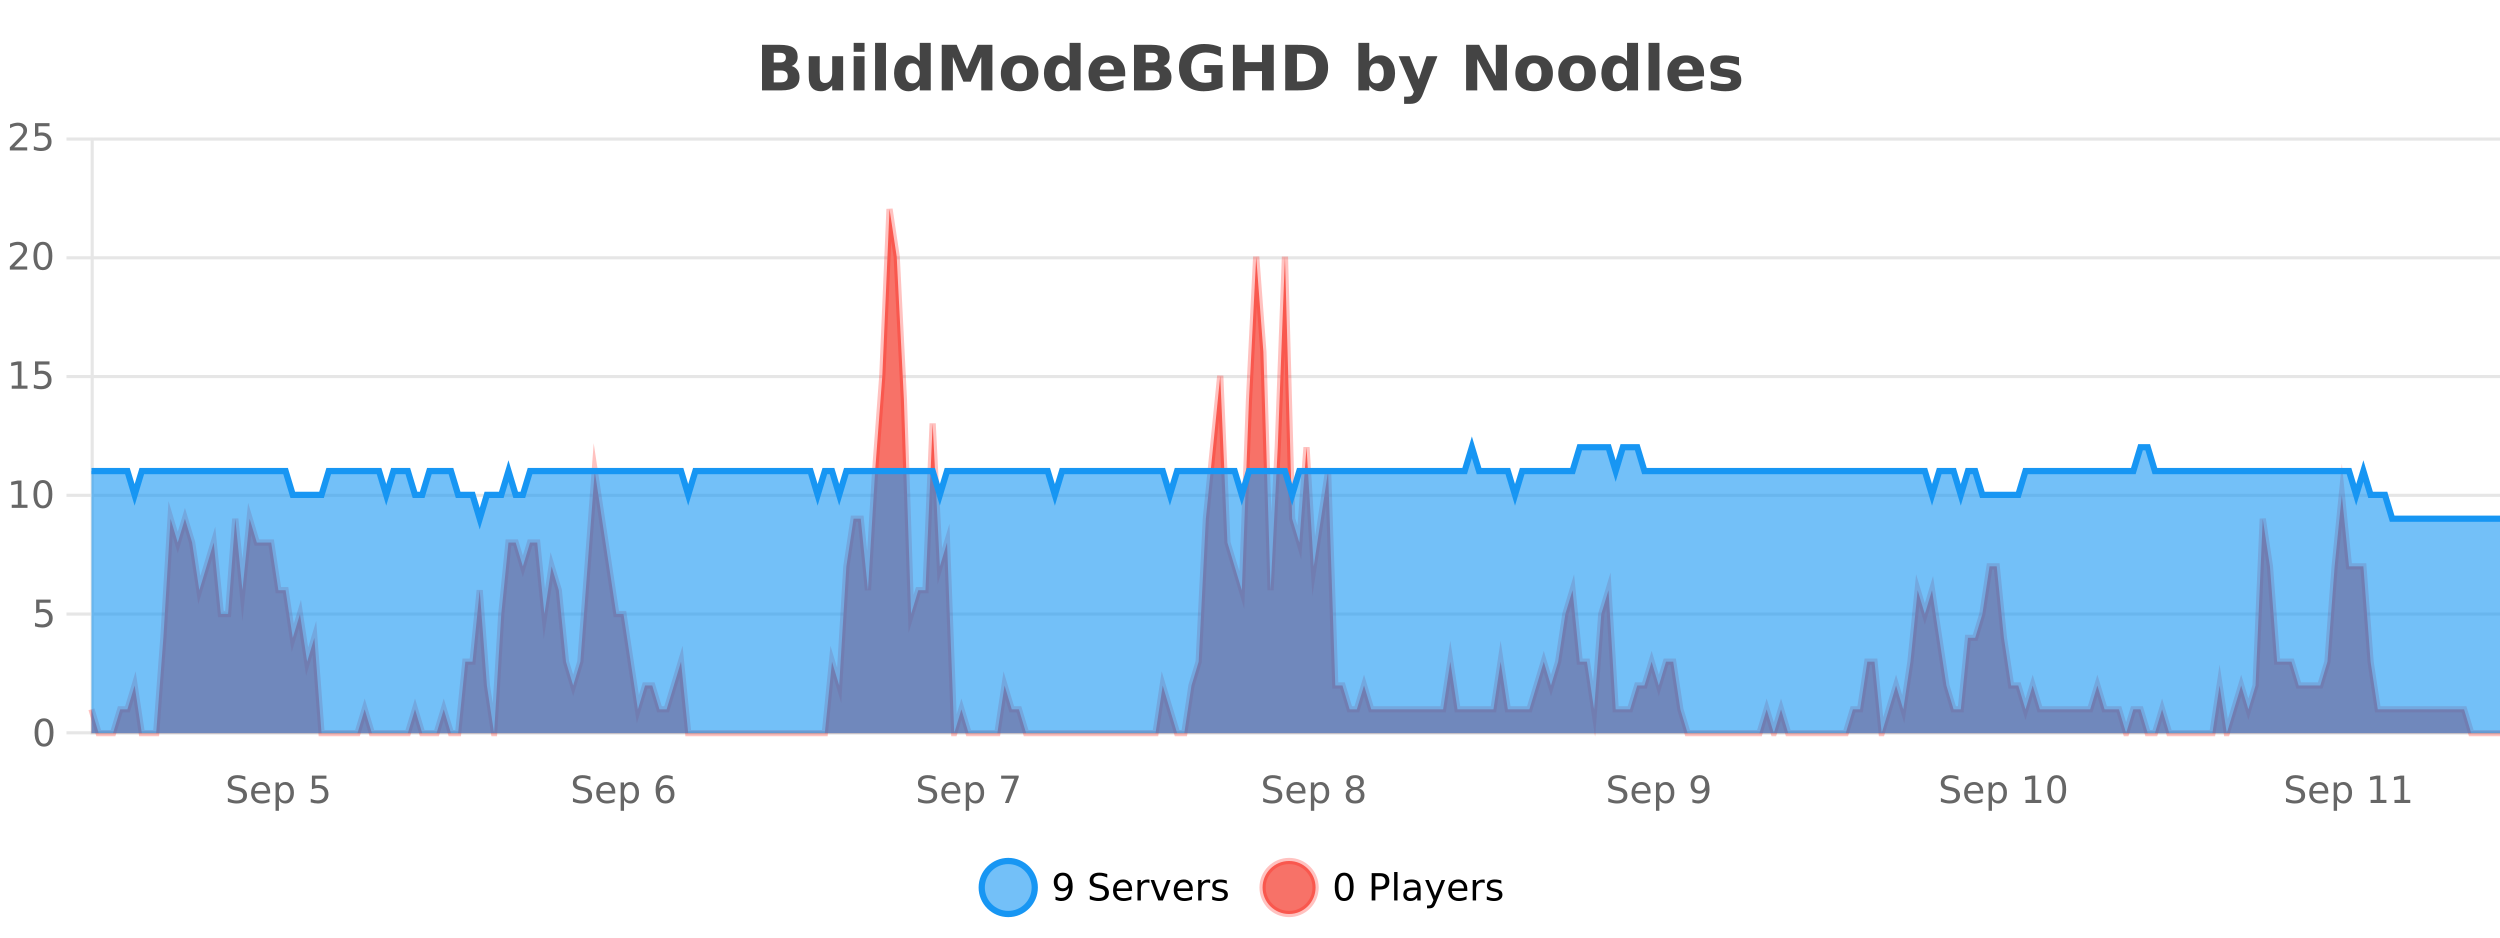 <?xml version="1.0" encoding="UTF-8"?>
<svg xmlns="http://www.w3.org/2000/svg" xmlns:xlink="http://www.w3.org/1999/xlink" width="800pt" height="300pt" viewBox="0 0 800 300" version="1.1">
<defs>
<clipPath id="clip1">
  <path d="M 285 263 L 360 263 L 360 300 L 285 300 Z M 285 263 "/>
</clipPath>
<clipPath id="clip2">
  <path d="M 375 263 L 450 263 L 450 300 L 375 300 Z M 375 263 "/>
</clipPath>
<clipPath id="clip3">
  <path d="M 29.27 66 L 800 66 L 800 234.602 L 29.27 234.602 Z M 29.27 66 "/>
</clipPath>
<clipPath id="clip4">
  <path d="M 28.27 43 L 800 43 L 800 235.602 L 28.27 235.602 Z M 28.27 43 "/>
</clipPath>
<clipPath id="clip5">
  <path d="M 29.27 143 L 800 143 L 800 234.602 L 29.27 234.602 Z M 29.27 143 "/>
</clipPath>
<clipPath id="clip6">
  <path d="M 28.27 114 L 800 114 L 800 195 L 28.27 195 Z M 28.27 114 "/>
</clipPath>
</defs>
<g id="surface1669621">
<rect x="0" y="0" width="800" height="300" style="fill:rgb(100%,100%,100%);fill-opacity:1;stroke:none;"/>
<path style="fill:none;stroke-width:1;stroke-linecap:butt;stroke-linejoin:miter;stroke:rgb(0%,0%,0%);stroke-opacity:0.098;stroke-miterlimit:10;" d="M 30 234.5 L 800 234.5 "/>
<path style="fill:none;stroke-width:1;stroke-linecap:butt;stroke-linejoin:miter;stroke:rgb(0%,0%,0%);stroke-opacity:0.098;stroke-miterlimit:10;" d="M 21.27 234.5 L 29 234.5 "/>
<path style="fill:none;stroke-width:1;stroke-linecap:butt;stroke-linejoin:miter;stroke:rgb(0%,0%,0%);stroke-opacity:0.098;stroke-miterlimit:10;" d="M 30 196.5 L 800 196.5 "/>
<path style="fill:none;stroke-width:1;stroke-linecap:butt;stroke-linejoin:miter;stroke:rgb(0%,0%,0%);stroke-opacity:0.098;stroke-miterlimit:10;" d="M 21.27 196.5 L 29 196.5 "/>
<path style="fill:none;stroke-width:1;stroke-linecap:butt;stroke-linejoin:miter;stroke:rgb(0%,0%,0%);stroke-opacity:0.098;stroke-miterlimit:10;" d="M 30 158.5 L 800 158.5 "/>
<path style="fill:none;stroke-width:1;stroke-linecap:butt;stroke-linejoin:miter;stroke:rgb(0%,0%,0%);stroke-opacity:0.098;stroke-miterlimit:10;" d="M 21.27 158.5 L 29 158.5 "/>
<path style="fill:none;stroke-width:1;stroke-linecap:butt;stroke-linejoin:miter;stroke:rgb(0%,0%,0%);stroke-opacity:0.098;stroke-miterlimit:10;" d="M 30 120.5 L 800 120.5 "/>
<path style="fill:none;stroke-width:1;stroke-linecap:butt;stroke-linejoin:miter;stroke:rgb(0%,0%,0%);stroke-opacity:0.098;stroke-miterlimit:10;" d="M 21.27 120.5 L 29 120.5 "/>
<path style="fill:none;stroke-width:1;stroke-linecap:butt;stroke-linejoin:miter;stroke:rgb(0%,0%,0%);stroke-opacity:0.098;stroke-miterlimit:10;" d="M 30 82.5 L 800 82.5 "/>
<path style="fill:none;stroke-width:1;stroke-linecap:butt;stroke-linejoin:miter;stroke:rgb(0%,0%,0%);stroke-opacity:0.098;stroke-miterlimit:10;" d="M 21.27 82.5 L 29 82.5 "/>
<path style="fill:none;stroke-width:1;stroke-linecap:butt;stroke-linejoin:miter;stroke:rgb(0%,0%,0%);stroke-opacity:0.098;stroke-miterlimit:10;" d="M 30 44.5 L 800 44.5 "/>
<path style="fill:none;stroke-width:1;stroke-linecap:butt;stroke-linejoin:miter;stroke:rgb(0%,0%,0%);stroke-opacity:0.098;stroke-miterlimit:10;" d="M 21.27 44.5 L 29 44.5 "/>
<path style=" stroke:none;fill-rule:nonzero;fill:rgb(9.02%,58.824%,95.294%);fill-opacity:0.6;" d="M 331.121 284 C 331.121 288.688 327.324 292.484 322.637 292.484 C 317.953 292.484 314.152 288.688 314.152 284 C 314.152 279.312 317.953 275.516 322.637 275.516 C 327.324 275.516 331.121 279.312 331.121 284 Z M 331.121 284 "/>
<g clip-path="url(#clip1)" clip-rule="nonzero">
<path style="fill:none;stroke-width:2;stroke-linecap:butt;stroke-linejoin:miter;stroke:rgb(9.02%,58.824%,95.294%);stroke-opacity:1;stroke-miterlimit:10;" d="M 331.121 284 C 331.121 288.688 327.324 292.484 322.637 292.484 C 317.953 292.484 314.152 288.688 314.152 284 C 314.152 279.312 317.953 275.516 322.637 275.516 C 327.324 275.516 331.121 279.312 331.121 284 Z M 331.121 284 "/>
</g>
<path style=" stroke:none;fill-rule:nonzero;fill:rgb(0%,0%,0%);fill-opacity:1;" d="M 337.766 287.969 L 337.766 286.891 C 338.066 287.039 338.367 287.148 338.672 287.219 C 338.973 287.293 339.273 287.328 339.578 287.328 C 340.359 287.328 340.953 287.07 341.359 286.547 C 341.773 286.016 342.008 285.215 342.062 284.141 C 341.844 284.484 341.555 284.746 341.203 284.922 C 340.859 285.102 340.473 285.188 340.047 285.188 C 339.172 285.188 338.477 284.93 337.969 284.406 C 337.457 283.875 337.203 283.148 337.203 282.219 C 337.203 281.324 337.469 280.605 338 280.062 C 338.531 279.523 339.238 279.25 340.125 279.25 C 341.133 279.25 341.906 279.641 342.438 280.422 C 342.977 281.195 343.25 282.32 343.25 283.797 C 343.25 285.172 342.922 286.273 342.266 287.094 C 341.609 287.918 340.727 288.328 339.625 288.328 C 339.32 288.328 339.02 288.297 338.719 288.234 C 338.414 288.18 338.098 288.094 337.766 287.969 Z M 340.125 284.266 C 340.656 284.266 341.078 284.086 341.391 283.719 C 341.703 283.355 341.859 282.855 341.859 282.219 C 341.859 281.594 341.703 281.102 341.391 280.734 C 341.078 280.371 340.656 280.188 340.125 280.188 C 339.594 280.188 339.172 280.371 338.859 280.734 C 338.555 281.102 338.406 281.594 338.406 282.219 C 338.406 282.855 338.555 283.355 338.859 283.719 C 339.172 284.086 339.594 284.266 340.125 284.266 Z M 354.32 279.688 L 354.32 280.844 C 353.871 280.637 353.445 280.48 353.039 280.375 C 352.641 280.262 352.262 280.203 351.898 280.203 C 351.25 280.203 350.75 280.328 350.398 280.578 C 350.055 280.828 349.883 281.188 349.883 281.656 C 349.883 282.043 349.996 282.336 350.227 282.531 C 350.453 282.73 350.898 282.887 351.555 283 L 352.258 283.156 C 353.141 283.324 353.793 283.621 354.211 284.047 C 354.637 284.465 354.852 285.027 354.852 285.734 C 354.852 286.59 354.562 287.234 353.992 287.672 C 353.43 288.109 352.594 288.328 351.492 288.328 C 351.086 288.328 350.648 288.281 350.18 288.188 C 349.711 288.094 349.227 287.953 348.727 287.766 L 348.727 286.547 C 349.203 286.82 349.672 287.023 350.133 287.156 C 350.602 287.293 351.055 287.359 351.492 287.359 C 352.168 287.359 352.688 287.23 353.055 286.969 C 353.43 286.699 353.617 286.32 353.617 285.828 C 353.617 285.402 353.48 285.07 353.211 284.828 C 352.949 284.578 352.516 284.398 351.914 284.281 L 351.195 284.141 C 350.309 283.965 349.668 283.688 349.273 283.312 C 348.887 282.938 348.695 282.418 348.695 281.75 C 348.695 280.969 348.965 280.359 349.508 279.922 C 350.047 279.477 350.797 279.25 351.758 279.25 C 352.172 279.25 352.59 279.289 353.008 279.359 C 353.434 279.434 353.871 279.543 354.32 279.688 Z M 362.266 284.609 L 362.266 285.125 L 357.297 285.125 C 357.348 285.875 357.57 286.445 357.969 286.828 C 358.375 287.215 358.93 287.406 359.641 287.406 C 360.055 287.406 360.457 287.359 360.844 287.266 C 361.238 287.164 361.629 287.008 362.016 286.797 L 362.016 287.828 C 361.617 287.984 361.219 288.105 360.812 288.188 C 360.406 288.281 359.992 288.328 359.578 288.328 C 358.535 288.328 357.707 288.027 357.094 287.422 C 356.477 286.809 356.172 285.98 356.172 284.938 C 356.172 283.867 356.461 283.016 357.047 282.391 C 357.629 281.758 358.41 281.438 359.391 281.438 C 360.273 281.438 360.973 281.727 361.484 282.297 C 362.004 282.859 362.266 283.633 362.266 284.609 Z M 361.188 284.281 C 361.176 283.699 361.008 283.23 360.688 282.875 C 360.363 282.523 359.938 282.344 359.406 282.344 C 358.801 282.344 358.316 282.516 357.953 282.859 C 357.598 283.203 357.395 283.684 357.344 284.297 Z M 367.836 282.594 C 367.711 282.531 367.574 282.484 367.43 282.453 C 367.293 282.414 367.137 282.391 366.961 282.391 C 366.355 282.391 365.887 282.59 365.555 282.984 C 365.23 283.383 365.07 283.953 365.07 284.703 L 365.07 288.156 L 363.992 288.156 L 363.992 281.594 L 365.07 281.594 L 365.07 282.609 C 365.297 282.215 365.594 281.922 365.961 281.734 C 366.324 281.539 366.766 281.438 367.289 281.438 C 367.359 281.438 367.438 281.445 367.523 281.453 C 367.617 281.465 367.715 281.48 367.82 281.5 Z M 368.195 281.594 L 369.336 281.594 L 371.383 287.094 L 373.445 281.594 L 374.586 281.594 L 372.117 288.156 L 370.648 288.156 Z M 381.688 284.609 L 381.688 285.125 L 376.719 285.125 C 376.77 285.875 376.992 286.445 377.391 286.828 C 377.797 287.215 378.352 287.406 379.062 287.406 C 379.477 287.406 379.879 287.359 380.266 287.266 C 380.66 287.164 381.051 287.008 381.438 286.797 L 381.438 287.828 C 381.039 287.984 380.641 288.105 380.234 288.188 C 379.828 288.281 379.414 288.328 379 288.328 C 377.957 288.328 377.129 288.027 376.516 287.422 C 375.898 286.809 375.594 285.98 375.594 284.938 C 375.594 283.867 375.883 283.016 376.469 282.391 C 377.051 281.758 377.832 281.438 378.812 281.438 C 379.695 281.438 380.395 281.727 380.906 282.297 C 381.426 282.859 381.688 283.633 381.688 284.609 Z M 380.609 284.281 C 380.598 283.699 380.43 283.23 380.109 282.875 C 379.785 282.523 379.359 282.344 378.828 282.344 C 378.223 282.344 377.738 282.516 377.375 282.859 C 377.02 283.203 376.816 283.684 376.766 284.297 Z M 387.258 282.594 C 387.133 282.531 386.996 282.484 386.852 282.453 C 386.715 282.414 386.559 282.391 386.383 282.391 C 385.777 282.391 385.309 282.59 384.977 282.984 C 384.652 283.383 384.492 283.953 384.492 284.703 L 384.492 288.156 L 383.414 288.156 L 383.414 281.594 L 384.492 281.594 L 384.492 282.609 C 384.719 282.215 385.016 281.922 385.383 281.734 C 385.746 281.539 386.188 281.438 386.711 281.438 C 386.781 281.438 386.859 281.445 386.945 281.453 C 387.039 281.465 387.137 281.48 387.242 281.5 Z M 392.562 281.781 L 392.562 282.812 C 392.258 282.656 391.941 282.543 391.609 282.469 C 391.285 282.387 390.945 282.344 390.594 282.344 C 390.062 282.344 389.66 282.43 389.391 282.594 C 389.117 282.75 388.984 282.996 388.984 283.328 C 388.984 283.578 389.078 283.777 389.266 283.922 C 389.461 284.059 389.852 284.188 390.438 284.312 L 390.797 284.406 C 391.566 284.562 392.113 284.793 392.438 285.094 C 392.758 285.398 392.922 285.812 392.922 286.344 C 392.922 286.961 392.676 287.445 392.188 287.797 C 391.707 288.152 391.047 288.328 390.203 288.328 C 389.848 288.328 389.477 288.289 389.094 288.219 C 388.719 288.156 388.32 288.059 387.906 287.922 L 387.906 286.797 C 388.301 287.008 388.691 287.164 389.078 287.266 C 389.461 287.371 389.848 287.422 390.234 287.422 C 390.734 287.422 391.117 287.34 391.391 287.172 C 391.672 286.996 391.812 286.746 391.812 286.422 C 391.812 286.133 391.711 285.906 391.516 285.75 C 391.316 285.594 390.883 285.445 390.219 285.297 L 389.844 285.219 C 389.176 285.074 388.691 284.855 388.391 284.562 C 388.098 284.273 387.953 283.875 387.953 283.375 C 387.953 282.75 388.172 282.273 388.609 281.938 C 389.047 281.605 389.664 281.438 390.469 281.438 C 390.863 281.438 391.238 281.469 391.594 281.531 C 391.945 281.586 392.27 281.668 392.562 281.781 Z M 332.637 277.016 "/>
<path style=" stroke:none;fill-rule:nonzero;fill:rgb(96.863%,44.706%,40.784%);fill-opacity:1;" d="M 420.988 284 C 420.988 288.688 417.191 292.484 412.504 292.484 C 407.82 292.484 404.02 288.688 404.02 284 C 404.02 279.312 407.82 275.516 412.504 275.516 C 417.191 275.516 420.988 279.312 420.988 284 Z M 420.988 284 "/>
<g clip-path="url(#clip2)" clip-rule="nonzero">
<path style="fill:none;stroke-width:2;stroke-linecap:butt;stroke-linejoin:miter;stroke:rgb(100%,4.706%,0%);stroke-opacity:0.247;stroke-miterlimit:10;" d="M 420.988 284 C 420.988 288.688 417.191 292.484 412.504 292.484 C 407.82 292.484 404.02 288.688 404.02 284 C 404.02 279.312 407.82 275.516 412.504 275.516 C 417.191 275.516 420.988 279.312 420.988 284 Z M 420.988 284 "/>
</g>
<path style=" stroke:none;fill-rule:nonzero;fill:rgb(0%,0%,0%);fill-opacity:1;" d="M 430.133 280.188 C 429.527 280.188 429.07 280.492 428.758 281.094 C 428.453 281.688 428.305 282.59 428.305 283.797 C 428.305 284.996 428.453 285.898 428.758 286.5 C 429.07 287.094 429.527 287.391 430.133 287.391 C 430.746 287.391 431.203 287.094 431.508 286.5 C 431.82 285.898 431.977 284.996 431.977 283.797 C 431.977 282.59 431.82 281.688 431.508 281.094 C 431.203 280.492 430.746 280.188 430.133 280.188 Z M 430.133 279.25 C 431.109 279.25 431.859 279.641 432.383 280.422 C 432.902 281.195 433.164 282.32 433.164 283.797 C 433.164 285.266 432.902 286.391 432.383 287.172 C 431.859 287.945 431.109 288.328 430.133 288.328 C 429.152 288.328 428.402 287.945 427.883 287.172 C 427.371 286.391 427.117 285.266 427.117 283.797 C 427.117 282.32 427.371 281.195 427.883 280.422 C 428.402 279.641 429.152 279.25 430.133 279.25 Z M 440.125 280.375 L 440.125 283.672 L 441.609 283.672 C 442.16 283.672 442.586 283.531 442.891 283.25 C 443.191 282.961 443.344 282.547 443.344 282.016 C 443.344 281.496 443.191 281.094 442.891 280.812 C 442.586 280.523 442.16 280.375 441.609 280.375 Z M 438.938 279.406 L 441.609 279.406 C 442.598 279.406 443.344 279.633 443.844 280.078 C 444.344 280.516 444.594 281.164 444.594 282.016 C 444.594 282.883 444.344 283.539 443.844 283.984 C 443.344 284.422 442.598 284.641 441.609 284.641 L 440.125 284.641 L 440.125 288.156 L 438.938 288.156 Z M 446.129 279.031 L 447.207 279.031 L 447.207 288.156 L 446.129 288.156 Z M 452.445 284.859 C 451.578 284.859 450.977 284.961 450.633 285.156 C 450.297 285.355 450.133 285.695 450.133 286.172 C 450.133 286.559 450.258 286.867 450.508 287.094 C 450.766 287.312 451.109 287.422 451.539 287.422 C 452.141 287.422 452.621 287.215 452.977 286.797 C 453.34 286.371 453.523 285.805 453.523 285.094 L 453.523 284.859 Z M 454.602 284.406 L 454.602 288.156 L 453.523 288.156 L 453.523 287.156 C 453.273 287.555 452.965 287.852 452.602 288.047 C 452.234 288.234 451.789 288.328 451.258 288.328 C 450.578 288.328 450.043 288.141 449.648 287.766 C 449.25 287.383 449.055 286.875 449.055 286.25 C 449.055 285.512 449.297 284.953 449.789 284.578 C 450.289 284.203 451.027 284.016 452.008 284.016 L 453.523 284.016 L 453.523 283.906 C 453.523 283.406 453.355 283.023 453.023 282.75 C 452.699 282.48 452.246 282.344 451.664 282.344 C 451.289 282.344 450.918 282.391 450.555 282.484 C 450.199 282.578 449.859 282.715 449.539 282.891 L 449.539 281.891 C 449.934 281.734 450.312 281.621 450.68 281.547 C 451.055 281.477 451.418 281.438 451.773 281.438 C 452.719 281.438 453.43 281.684 453.898 282.172 C 454.367 282.664 454.602 283.406 454.602 284.406 Z M 459.551 288.766 C 459.246 289.547 458.949 290.055 458.66 290.297 C 458.367 290.535 457.98 290.656 457.504 290.656 L 456.645 290.656 L 456.645 289.75 L 457.27 289.75 C 457.57 289.75 457.801 289.676 457.957 289.531 C 458.121 289.395 458.305 289.066 458.504 288.547 L 458.707 288.047 L 456.051 281.594 L 457.191 281.594 L 459.238 286.719 L 461.301 281.594 L 462.441 281.594 Z M 469.543 284.609 L 469.543 285.125 L 464.574 285.125 C 464.625 285.875 464.848 286.445 465.246 286.828 C 465.652 287.215 466.207 287.406 466.918 287.406 C 467.332 287.406 467.734 287.359 468.121 287.266 C 468.516 287.164 468.906 287.008 469.293 286.797 L 469.293 287.828 C 468.895 287.984 468.496 288.105 468.09 288.188 C 467.684 288.281 467.27 288.328 466.855 288.328 C 465.812 288.328 464.984 288.027 464.371 287.422 C 463.754 286.809 463.449 285.98 463.449 284.938 C 463.449 283.867 463.738 283.016 464.324 282.391 C 464.906 281.758 465.688 281.438 466.668 281.438 C 467.551 281.438 468.25 281.727 468.762 282.297 C 469.281 282.859 469.543 283.633 469.543 284.609 Z M 468.465 284.281 C 468.453 283.699 468.285 283.23 467.965 282.875 C 467.641 282.523 467.215 282.344 466.684 282.344 C 466.078 282.344 465.594 282.516 465.23 282.859 C 464.875 283.203 464.672 283.684 464.621 284.297 Z M 475.113 282.594 C 474.988 282.531 474.852 282.484 474.707 282.453 C 474.57 282.414 474.414 282.391 474.238 282.391 C 473.633 282.391 473.164 282.59 472.832 282.984 C 472.508 283.383 472.348 283.953 472.348 284.703 L 472.348 288.156 L 471.27 288.156 L 471.27 281.594 L 472.348 281.594 L 472.348 282.609 C 472.574 282.215 472.871 281.922 473.238 281.734 C 473.602 281.539 474.043 281.438 474.566 281.438 C 474.637 281.438 474.715 281.445 474.801 281.453 C 474.895 281.465 474.992 281.48 475.098 281.5 Z M 480.422 281.781 L 480.422 282.812 C 480.117 282.656 479.801 282.543 479.469 282.469 C 479.145 282.387 478.805 282.344 478.453 282.344 C 477.922 282.344 477.52 282.43 477.25 282.594 C 476.977 282.75 476.844 282.996 476.844 283.328 C 476.844 283.578 476.938 283.777 477.125 283.922 C 477.32 284.059 477.711 284.188 478.297 284.312 L 478.656 284.406 C 479.426 284.562 479.973 284.793 480.297 285.094 C 480.617 285.398 480.781 285.812 480.781 286.344 C 480.781 286.961 480.535 287.445 480.047 287.797 C 479.566 288.152 478.906 288.328 478.062 288.328 C 477.707 288.328 477.336 288.289 476.953 288.219 C 476.578 288.156 476.18 288.059 475.766 287.922 L 475.766 286.797 C 476.16 287.008 476.551 287.164 476.938 287.266 C 477.32 287.371 477.707 287.422 478.094 287.422 C 478.594 287.422 478.977 287.34 479.25 287.172 C 479.531 286.996 479.672 286.746 479.672 286.422 C 479.672 286.133 479.57 285.906 479.375 285.75 C 479.176 285.594 478.742 285.445 478.078 285.297 L 477.703 285.219 C 477.035 285.074 476.551 284.855 476.25 284.562 C 475.957 284.273 475.812 283.875 475.812 283.375 C 475.812 282.75 476.031 282.273 476.469 281.938 C 476.906 281.605 477.523 281.438 478.328 281.438 C 478.723 281.438 479.098 281.469 479.453 281.531 C 479.805 281.586 480.129 281.668 480.422 281.781 Z M 422.504 277.016 "/>
<path style=" stroke:none;fill-rule:nonzero;fill:rgb(26.667%,26.667%,26.667%);fill-opacity:1;" d="M 249.672 19.984 C 250.266 19.984 250.711 19.855 251.016 19.594 C 251.328 19.336 251.484 18.949 251.484 18.438 C 251.484 17.938 251.328 17.559 251.016 17.297 C 250.711 17.039 250.266 16.906 249.672 16.906 L 247.594 16.906 L 247.594 19.984 Z M 249.797 26.359 C 250.555 26.359 251.125 26.203 251.5 25.891 C 251.883 25.57 252.078 25.086 252.078 24.438 C 252.078 23.805 251.891 23.328 251.516 23.016 C 251.141 22.703 250.566 22.547 249.797 22.547 L 247.594 22.547 L 247.594 26.359 Z M 253.297 21.125 C 254.109 21.355 254.734 21.789 255.172 22.422 C 255.617 23.047 255.844 23.82 255.844 24.734 C 255.844 26.141 255.363 27.195 254.406 27.891 C 253.457 28.578 252.016 28.922 250.078 28.922 L 243.844 28.922 L 243.844 14.344 L 249.484 14.344 C 251.504 14.344 252.969 14.652 253.875 15.266 C 254.789 15.871 255.25 16.852 255.25 18.203 C 255.25 18.914 255.082 19.516 254.75 20.016 C 254.414 20.508 253.93 20.875 253.297 21.125 Z M 258.805 24.656 L 258.805 17.984 L 262.32 17.984 L 262.32 19.078 C 262.32 19.672 262.312 20.418 262.305 21.312 C 262.305 22.211 262.305 22.805 262.305 23.094 C 262.305 23.98 262.324 24.617 262.367 25 C 262.418 25.387 262.496 25.668 262.602 25.844 C 262.746 26.074 262.934 26.25 263.164 26.375 C 263.391 26.5 263.656 26.562 263.961 26.562 C 264.688 26.562 265.262 26.281 265.68 25.719 C 266.094 25.156 266.305 24.383 266.305 23.391 L 266.305 17.984 L 269.805 17.984 L 269.805 28.922 L 266.305 28.922 L 266.305 27.344 C 265.773 27.98 265.211 28.449 264.617 28.75 C 264.031 29.051 263.387 29.203 262.68 29.203 C 261.418 29.203 260.453 28.82 259.789 28.047 C 259.133 27.266 258.805 26.137 258.805 24.656 Z M 273.172 17.984 L 276.656 17.984 L 276.656 28.922 L 273.172 28.922 Z M 273.172 13.719 L 276.656 13.719 L 276.656 16.578 L 273.172 16.578 Z M 280.023 13.719 L 283.508 13.719 L 283.508 28.922 L 280.023 28.922 Z M 294.32 19.578 L 294.32 13.719 L 297.836 13.719 L 297.836 28.922 L 294.32 28.922 L 294.32 27.344 C 293.84 27.992 293.309 28.465 292.727 28.766 C 292.141 29.055 291.469 29.203 290.711 29.203 C 289.367 29.203 288.262 28.668 287.398 27.594 C 286.531 26.523 286.102 25.148 286.102 23.469 C 286.102 21.781 286.531 20.402 287.398 19.328 C 288.262 18.258 289.367 17.719 290.711 17.719 C 291.469 17.719 292.141 17.871 292.727 18.172 C 293.309 18.477 293.84 18.945 294.32 19.578 Z M 292.008 26.672 C 292.758 26.672 293.328 26.402 293.727 25.859 C 294.121 25.309 294.32 24.512 294.32 23.469 C 294.32 22.43 294.121 21.637 293.727 21.094 C 293.328 20.543 292.758 20.266 292.008 20.266 C 291.266 20.266 290.699 20.543 290.305 21.094 C 289.906 21.637 289.711 22.43 289.711 23.469 C 289.711 24.512 289.906 25.309 290.305 25.859 C 290.699 26.402 291.266 26.672 292.008 26.672 Z M 301.352 14.344 L 306.133 14.344 L 309.445 22.141 L 312.789 14.344 L 317.57 14.344 L 317.57 28.922 L 314.008 28.922 L 314.008 18.25 L 310.648 26.125 L 308.273 26.125 L 304.914 18.25 L 304.914 28.922 L 301.352 28.922 Z M 326.305 20.219 C 325.523 20.219 324.93 20.5 324.523 21.062 C 324.117 21.617 323.914 22.418 323.914 23.469 C 323.914 24.512 324.117 25.312 324.523 25.875 C 324.93 26.43 325.523 26.703 326.305 26.703 C 327.062 26.703 327.641 26.43 328.039 25.875 C 328.445 25.312 328.648 24.512 328.648 23.469 C 328.648 22.418 328.445 21.617 328.039 21.062 C 327.641 20.5 327.062 20.219 326.305 20.219 Z M 326.305 17.719 C 328.18 17.719 329.641 18.23 330.695 19.25 C 331.758 20.262 332.289 21.668 332.289 23.469 C 332.289 25.262 331.758 26.668 330.695 27.688 C 329.641 28.699 328.18 29.203 326.305 29.203 C 324.406 29.203 322.93 28.699 321.867 27.688 C 320.805 26.668 320.273 25.262 320.273 23.469 C 320.273 21.668 320.805 20.262 321.867 19.25 C 322.93 18.23 324.406 17.719 326.305 17.719 Z M 342.277 19.578 L 342.277 13.719 L 345.793 13.719 L 345.793 28.922 L 342.277 28.922 L 342.277 27.344 C 341.797 27.992 341.266 28.465 340.684 28.766 C 340.098 29.055 339.426 29.203 338.668 29.203 C 337.324 29.203 336.219 28.668 335.355 27.594 C 334.488 26.523 334.059 25.148 334.059 23.469 C 334.059 21.781 334.488 20.402 335.355 19.328 C 336.219 18.258 337.324 17.719 338.668 17.719 C 339.426 17.719 340.098 17.871 340.684 18.172 C 341.266 18.477 341.797 18.945 342.277 19.578 Z M 339.965 26.672 C 340.715 26.672 341.285 26.402 341.684 25.859 C 342.078 25.309 342.277 24.512 342.277 23.469 C 342.277 22.43 342.078 21.637 341.684 21.094 C 341.285 20.543 340.715 20.266 339.965 20.266 C 339.223 20.266 338.656 20.543 338.262 21.094 C 337.863 21.637 337.668 22.43 337.668 23.469 C 337.668 24.512 337.863 25.309 338.262 25.859 C 338.656 26.402 339.223 26.672 339.965 26.672 Z M 360.062 23.422 L 360.062 24.422 L 351.891 24.422 C 351.973 25.246 352.27 25.859 352.781 26.266 C 353.289 26.672 354 26.875 354.906 26.875 C 355.645 26.875 356.398 26.766 357.172 26.547 C 357.941 26.328 358.734 26 359.547 25.562 L 359.547 28.25 C 358.723 28.562 357.895 28.797 357.062 28.953 C 356.238 29.117 355.414 29.203 354.594 29.203 C 352.613 29.203 351.07 28.703 349.969 27.703 C 348.875 26.695 348.328 25.281 348.328 23.469 C 348.328 21.68 348.863 20.273 349.938 19.25 C 351.02 18.23 352.504 17.719 354.391 17.719 C 356.109 17.719 357.484 18.242 358.516 19.281 C 359.547 20.312 360.062 21.695 360.062 23.422 Z M 356.469 22.266 C 356.469 21.602 356.273 21.062 355.891 20.656 C 355.504 20.25 355 20.047 354.375 20.047 C 353.695 20.047 353.145 20.242 352.719 20.625 C 352.301 21 352.039 21.547 351.938 22.266 Z M 368.703 19.984 C 369.297 19.984 369.742 19.855 370.047 19.594 C 370.359 19.336 370.516 18.949 370.516 18.438 C 370.516 17.938 370.359 17.559 370.047 17.297 C 369.742 17.039 369.297 16.906 368.703 16.906 L 366.625 16.906 L 366.625 19.984 Z M 368.828 26.359 C 369.586 26.359 370.156 26.203 370.531 25.891 C 370.914 25.57 371.109 25.086 371.109 24.438 C 371.109 23.805 370.922 23.328 370.547 23.016 C 370.172 22.703 369.598 22.547 368.828 22.547 L 366.625 22.547 L 366.625 26.359 Z M 372.328 21.125 C 373.141 21.355 373.766 21.789 374.203 22.422 C 374.648 23.047 374.875 23.82 374.875 24.734 C 374.875 26.141 374.395 27.195 373.438 27.891 C 372.488 28.578 371.047 28.922 369.109 28.922 L 362.875 28.922 L 362.875 14.344 L 368.516 14.344 C 370.535 14.344 372 14.652 372.906 15.266 C 373.82 15.871 374.281 16.852 374.281 18.203 C 374.281 18.914 374.113 19.516 373.781 20.016 C 373.445 20.508 372.961 20.875 372.328 21.125 Z M 391.215 27.844 C 390.277 28.293 389.301 28.633 388.293 28.859 C 387.293 29.086 386.25 29.203 385.168 29.203 C 382.738 29.203 380.816 28.527 379.402 27.172 C 377.984 25.809 377.277 23.965 377.277 21.641 C 377.277 19.297 377.996 17.453 379.434 16.109 C 380.879 14.758 382.863 14.078 385.387 14.078 C 386.355 14.078 387.281 14.172 388.168 14.359 C 389.051 14.539 389.891 14.805 390.684 15.156 L 390.684 18.172 C 389.871 17.715 389.059 17.371 388.246 17.141 C 387.441 16.914 386.641 16.797 385.84 16.797 C 384.34 16.797 383.184 17.219 382.371 18.062 C 381.566 18.898 381.168 20.09 381.168 21.641 C 381.168 23.184 381.559 24.375 382.34 25.219 C 383.121 26.062 384.23 26.484 385.668 26.484 C 386.051 26.484 386.41 26.461 386.746 26.406 C 387.09 26.355 387.391 26.277 387.652 26.172 L 387.652 23.344 L 385.355 23.344 L 385.355 20.828 L 391.215 20.828 Z M 394.539 14.344 L 398.289 14.344 L 398.289 19.891 L 403.836 19.891 L 403.836 14.344 L 407.602 14.344 L 407.602 28.922 L 403.836 28.922 L 403.836 22.734 L 398.289 22.734 L 398.289 28.922 L 394.539 28.922 Z M 415.023 17.188 L 415.023 26.078 L 416.367 26.078 C 417.906 26.078 419.086 25.699 419.898 24.938 C 420.711 24.18 421.117 23.07 421.117 21.609 C 421.117 20.172 420.711 19.078 419.898 18.328 C 419.094 17.57 417.918 17.188 416.367 17.188 Z M 411.273 14.344 L 415.227 14.344 C 417.445 14.344 419.094 14.5 420.18 14.812 C 421.262 15.125 422.188 15.664 422.961 16.422 C 423.648 17.078 424.156 17.84 424.492 18.703 C 424.824 19.559 424.992 20.527 424.992 21.609 C 424.992 22.715 424.824 23.699 424.492 24.562 C 424.156 25.43 423.648 26.188 422.961 26.844 C 422.18 27.594 421.242 28.133 420.148 28.453 C 419.055 28.766 417.414 28.922 415.227 28.922 L 411.273 28.922 Z M 440.496 26.672 C 441.246 26.672 441.816 26.402 442.215 25.859 C 442.609 25.309 442.809 24.512 442.809 23.469 C 442.809 22.43 442.609 21.637 442.215 21.094 C 441.816 20.543 441.246 20.266 440.496 20.266 C 439.746 20.266 439.168 20.543 438.762 21.094 C 438.363 21.637 438.168 22.43 438.168 23.469 C 438.168 24.5 438.363 25.293 438.762 25.844 C 439.168 26.398 439.746 26.672 440.496 26.672 Z M 438.168 19.578 C 438.656 18.945 439.191 18.477 439.777 18.172 C 440.359 17.871 441.031 17.719 441.793 17.719 C 443.145 17.719 444.254 18.258 445.121 19.328 C 445.984 20.402 446.418 21.781 446.418 23.469 C 446.418 25.148 445.984 26.523 445.121 27.594 C 444.254 28.668 443.145 29.203 441.793 29.203 C 441.031 29.203 440.359 29.051 439.777 28.75 C 439.191 28.449 438.656 27.98 438.168 27.344 L 438.168 28.922 L 434.684 28.922 L 434.684 13.719 L 438.168 13.719 Z M 447.562 17.984 L 451.047 17.984 L 454 25.406 L 456.5 17.984 L 459.984 17.984 L 455.391 29.953 C 454.93 31.172 454.391 32.02 453.766 32.5 C 453.148 32.988 452.344 33.234 451.344 33.234 L 449.312 33.234 L 449.312 30.938 L 450.406 30.938 C 451 30.938 451.43 30.844 451.703 30.656 C 451.973 30.469 452.18 30.129 452.328 29.641 L 452.438 29.344 Z M 469.156 14.344 L 473.344 14.344 L 478.656 24.344 L 478.656 14.344 L 482.219 14.344 L 482.219 28.922 L 478.016 28.922 L 472.719 18.922 L 472.719 28.922 L 469.156 28.922 Z M 490.941 20.219 C 490.16 20.219 489.566 20.5 489.16 21.062 C 488.754 21.617 488.551 22.418 488.551 23.469 C 488.551 24.512 488.754 25.312 489.16 25.875 C 489.566 26.43 490.16 26.703 490.941 26.703 C 491.699 26.703 492.277 26.43 492.676 25.875 C 493.082 25.312 493.285 24.512 493.285 23.469 C 493.285 22.418 493.082 21.617 492.676 21.062 C 492.277 20.5 491.699 20.219 490.941 20.219 Z M 490.941 17.719 C 492.816 17.719 494.277 18.23 495.332 19.25 C 496.395 20.262 496.926 21.668 496.926 23.469 C 496.926 25.262 496.395 26.668 495.332 27.688 C 494.277 28.699 492.816 29.203 490.941 29.203 C 489.043 29.203 487.566 28.699 486.504 27.688 C 485.441 26.668 484.91 25.262 484.91 23.469 C 484.91 21.668 485.441 20.262 486.504 19.25 C 487.566 18.23 489.043 17.719 490.941 17.719 Z M 504.68 20.219 C 503.898 20.219 503.305 20.5 502.898 21.062 C 502.492 21.617 502.289 22.418 502.289 23.469 C 502.289 24.512 502.492 25.312 502.898 25.875 C 503.305 26.43 503.898 26.703 504.68 26.703 C 505.438 26.703 506.016 26.43 506.414 25.875 C 506.82 25.312 507.023 24.512 507.023 23.469 C 507.023 22.418 506.82 21.617 506.414 21.062 C 506.016 20.5 505.438 20.219 504.68 20.219 Z M 504.68 17.719 C 506.555 17.719 508.016 18.23 509.07 19.25 C 510.133 20.262 510.664 21.668 510.664 23.469 C 510.664 25.262 510.133 26.668 509.07 27.688 C 508.016 28.699 506.555 29.203 504.68 29.203 C 502.781 29.203 501.305 28.699 500.242 27.688 C 499.18 26.668 498.648 25.262 498.648 23.469 C 498.648 21.668 499.18 20.262 500.242 19.25 C 501.305 18.23 502.781 17.719 504.68 17.719 Z M 520.656 19.578 L 520.656 13.719 L 524.172 13.719 L 524.172 28.922 L 520.656 28.922 L 520.656 27.344 C 520.176 27.992 519.645 28.465 519.062 28.766 C 518.477 29.055 517.805 29.203 517.047 29.203 C 515.703 29.203 514.598 28.668 513.734 27.594 C 512.867 26.523 512.438 25.148 512.438 23.469 C 512.438 21.781 512.867 20.402 513.734 19.328 C 514.598 18.258 515.703 17.719 517.047 17.719 C 517.805 17.719 518.477 17.871 519.062 18.172 C 519.645 18.477 520.176 18.945 520.656 19.578 Z M 518.344 26.672 C 519.094 26.672 519.664 26.402 520.062 25.859 C 520.457 25.309 520.656 24.512 520.656 23.469 C 520.656 22.43 520.457 21.637 520.062 21.094 C 519.664 20.543 519.094 20.266 518.344 20.266 C 517.602 20.266 517.035 20.543 516.641 21.094 C 516.242 21.637 516.047 22.43 516.047 23.469 C 516.047 24.512 516.242 25.309 516.641 25.859 C 517.035 26.402 517.602 26.672 518.344 26.672 Z M 527.535 13.719 L 531.02 13.719 L 531.02 28.922 L 527.535 28.922 Z M 545.297 23.422 L 545.297 24.422 L 537.125 24.422 C 537.207 25.246 537.504 25.859 538.016 26.266 C 538.523 26.672 539.234 26.875 540.141 26.875 C 540.879 26.875 541.633 26.766 542.406 26.547 C 543.176 26.328 543.969 26 544.781 25.562 L 544.781 28.25 C 543.957 28.562 543.129 28.797 542.297 28.953 C 541.473 29.117 540.648 29.203 539.828 29.203 C 537.848 29.203 536.305 28.703 535.203 27.703 C 534.109 26.695 533.562 25.281 533.562 23.469 C 533.562 21.68 534.098 20.273 535.172 19.25 C 536.254 18.23 537.738 17.719 539.625 17.719 C 541.344 17.719 542.719 18.242 543.75 19.281 C 544.781 20.312 545.297 21.695 545.297 23.422 Z M 541.703 22.266 C 541.703 21.602 541.508 21.062 541.125 20.656 C 540.738 20.25 540.234 20.047 539.609 20.047 C 538.93 20.047 538.379 20.242 537.953 20.625 C 537.535 21 537.273 21.547 537.172 22.266 Z M 556.484 18.328 L 556.484 20.984 C 555.742 20.672 555.023 20.438 554.328 20.281 C 553.629 20.125 552.969 20.047 552.344 20.047 C 551.688 20.047 551.195 20.133 550.875 20.297 C 550.551 20.465 550.391 20.719 550.391 21.062 C 550.391 21.344 550.508 21.559 550.75 21.703 C 551 21.852 551.438 21.961 552.062 22.031 L 552.688 22.125 C 554.477 22.355 555.68 22.73 556.297 23.25 C 556.91 23.773 557.219 24.59 557.219 25.703 C 557.219 26.871 556.785 27.746 555.922 28.328 C 555.066 28.914 553.789 29.203 552.094 29.203 C 551.363 29.203 550.613 29.145 549.844 29.031 C 549.07 28.918 548.281 28.746 547.469 28.516 L 547.469 25.859 C 548.164 26.203 548.879 26.461 549.609 26.625 C 550.336 26.793 551.082 26.875 551.844 26.875 C 552.531 26.875 553.047 26.781 553.391 26.594 C 553.734 26.406 553.906 26.125 553.906 25.75 C 553.906 25.438 553.785 25.211 553.547 25.062 C 553.305 24.906 552.832 24.789 552.125 24.703 L 551.516 24.625 C 549.953 24.43 548.859 24.07 548.234 23.547 C 547.609 23.016 547.297 22.215 547.297 21.141 C 547.297 19.984 547.691 19.125 548.484 18.562 C 549.285 18 550.504 17.719 552.141 17.719 C 552.785 17.719 553.461 17.773 554.172 17.875 C 554.879 17.969 555.648 18.121 556.484 18.328 Z M 242 10.359 "/>
<path style="fill:none;stroke-width:1;stroke-linecap:butt;stroke-linejoin:miter;stroke:rgb(0%,0%,0%);stroke-opacity:0.098;stroke-miterlimit:10;" d="M 29 234.5 L 801 234.5 "/>
<path style=" stroke:none;fill-rule:nonzero;fill:rgb(40%,40%,40%);fill-opacity:1;" d="M 78.508 248.484 L 78.508 249.641 C 78.059 249.434 77.633 249.277 77.227 249.172 C 76.828 249.059 76.449 249 76.086 249 C 75.438 249 74.938 249.125 74.586 249.375 C 74.242 249.625 74.07 249.984 74.07 250.453 C 74.07 250.84 74.184 251.133 74.414 251.328 C 74.641 251.527 75.086 251.684 75.742 251.797 L 76.445 251.953 C 77.328 252.121 77.98 252.418 78.398 252.844 C 78.824 253.262 79.039 253.824 79.039 254.531 C 79.039 255.387 78.75 256.031 78.18 256.469 C 77.617 256.906 76.781 257.125 75.68 257.125 C 75.273 257.125 74.836 257.078 74.367 256.984 C 73.898 256.891 73.414 256.75 72.914 256.562 L 72.914 255.344 C 73.391 255.617 73.859 255.82 74.32 255.953 C 74.789 256.09 75.242 256.156 75.68 256.156 C 76.355 256.156 76.875 256.027 77.242 255.766 C 77.617 255.496 77.805 255.117 77.805 254.625 C 77.805 254.199 77.668 253.867 77.398 253.625 C 77.137 253.375 76.703 253.195 76.102 253.078 L 75.383 252.938 C 74.496 252.762 73.855 252.484 73.461 252.109 C 73.074 251.734 72.883 251.215 72.883 250.547 C 72.883 249.766 73.152 249.156 73.695 248.719 C 74.234 248.273 74.984 248.047 75.945 248.047 C 76.359 248.047 76.777 248.086 77.195 248.156 C 77.621 248.23 78.059 248.34 78.508 248.484 Z M 86.453 253.406 L 86.453 253.922 L 81.484 253.922 C 81.535 254.672 81.758 255.242 82.156 255.625 C 82.562 256.012 83.117 256.203 83.828 256.203 C 84.242 256.203 84.645 256.156 85.031 256.062 C 85.426 255.961 85.816 255.805 86.203 255.594 L 86.203 256.625 C 85.805 256.781 85.406 256.902 85 256.984 C 84.594 257.078 84.18 257.125 83.766 257.125 C 82.723 257.125 81.895 256.824 81.281 256.219 C 80.664 255.605 80.359 254.777 80.359 253.734 C 80.359 252.664 80.648 251.812 81.234 251.188 C 81.816 250.555 82.598 250.234 83.578 250.234 C 84.461 250.234 85.16 250.523 85.672 251.094 C 86.191 251.656 86.453 252.43 86.453 253.406 Z M 85.375 253.078 C 85.363 252.496 85.195 252.027 84.875 251.672 C 84.551 251.32 84.125 251.141 83.594 251.141 C 82.988 251.141 82.504 251.312 82.141 251.656 C 81.785 252 81.582 252.48 81.531 253.094 Z M 89.258 255.969 L 89.258 259.453 L 88.18 259.453 L 88.18 250.391 L 89.258 250.391 L 89.258 251.391 C 89.484 250.996 89.773 250.703 90.117 250.516 C 90.461 250.328 90.871 250.234 91.352 250.234 C 92.152 250.234 92.805 250.555 93.305 251.188 C 93.805 251.812 94.055 252.641 94.055 253.672 C 94.055 254.703 93.805 255.539 93.305 256.172 C 92.805 256.809 92.152 257.125 91.352 257.125 C 90.871 257.125 90.461 257.031 90.117 256.844 C 89.773 256.648 89.484 256.355 89.258 255.969 Z M 92.93 253.672 C 92.93 252.883 92.762 252.262 92.43 251.812 C 92.105 251.367 91.664 251.141 91.102 251.141 C 90.527 251.141 90.074 251.367 89.742 251.812 C 89.418 252.262 89.258 252.883 89.258 253.672 C 89.258 254.465 89.418 255.09 89.742 255.547 C 90.074 255.996 90.527 256.219 91.102 256.219 C 91.664 256.219 92.105 255.996 92.43 255.547 C 92.762 255.09 92.93 254.465 92.93 253.672 Z M 99.812 248.203 L 104.453 248.203 L 104.453 249.203 L 100.891 249.203 L 100.891 251.344 C 101.066 251.281 101.238 251.242 101.406 251.219 C 101.582 251.188 101.754 251.172 101.922 251.172 C 102.898 251.172 103.676 251.445 104.25 251.984 C 104.82 252.516 105.109 253.234 105.109 254.141 C 105.109 255.09 104.812 255.824 104.219 256.344 C 103.633 256.867 102.812 257.125 101.75 257.125 C 101.375 257.125 100.992 257.094 100.609 257.031 C 100.234 256.969 99.844 256.875 99.438 256.75 L 99.438 255.562 C 99.789 255.75 100.156 255.891 100.531 255.984 C 100.906 256.078 101.301 256.125 101.719 256.125 C 102.395 256.125 102.93 255.949 103.328 255.594 C 103.723 255.242 103.922 254.758 103.922 254.141 C 103.922 253.539 103.723 253.059 103.328 252.703 C 102.93 252.352 102.395 252.172 101.719 252.172 C 101.406 252.172 101.086 252.211 100.766 252.281 C 100.453 252.344 100.133 252.449 99.812 252.594 Z M 72.086 245.816 "/>
<path style=" stroke:none;fill-rule:nonzero;fill:rgb(40%,40%,40%);fill-opacity:1;" d="M 188.941 248.484 L 188.941 249.641 C 188.492 249.434 188.066 249.277 187.66 249.172 C 187.262 249.059 186.883 249 186.52 249 C 185.871 249 185.371 249.125 185.02 249.375 C 184.676 249.625 184.504 249.984 184.504 250.453 C 184.504 250.84 184.617 251.133 184.848 251.328 C 185.074 251.527 185.52 251.684 186.176 251.797 L 186.879 251.953 C 187.762 252.121 188.414 252.418 188.832 252.844 C 189.258 253.262 189.473 253.824 189.473 254.531 C 189.473 255.387 189.184 256.031 188.613 256.469 C 188.051 256.906 187.215 257.125 186.113 257.125 C 185.707 257.125 185.27 257.078 184.801 256.984 C 184.332 256.891 183.848 256.75 183.348 256.562 L 183.348 255.344 C 183.824 255.617 184.293 255.82 184.754 255.953 C 185.223 256.09 185.676 256.156 186.113 256.156 C 186.789 256.156 187.309 256.027 187.676 255.766 C 188.051 255.496 188.238 255.117 188.238 254.625 C 188.238 254.199 188.102 253.867 187.832 253.625 C 187.57 253.375 187.137 253.195 186.535 253.078 L 185.816 252.938 C 184.93 252.762 184.289 252.484 183.895 252.109 C 183.508 251.734 183.316 251.215 183.316 250.547 C 183.316 249.766 183.586 249.156 184.129 248.719 C 184.668 248.273 185.418 248.047 186.379 248.047 C 186.793 248.047 187.211 248.086 187.629 248.156 C 188.055 248.23 188.492 248.34 188.941 248.484 Z M 196.887 253.406 L 196.887 253.922 L 191.918 253.922 C 191.969 254.672 192.191 255.242 192.59 255.625 C 192.996 256.012 193.551 256.203 194.262 256.203 C 194.676 256.203 195.078 256.156 195.465 256.062 C 195.859 255.961 196.25 255.805 196.637 255.594 L 196.637 256.625 C 196.238 256.781 195.84 256.902 195.434 256.984 C 195.027 257.078 194.613 257.125 194.199 257.125 C 193.156 257.125 192.328 256.824 191.715 256.219 C 191.098 255.605 190.793 254.777 190.793 253.734 C 190.793 252.664 191.082 251.812 191.668 251.188 C 192.25 250.555 193.031 250.234 194.012 250.234 C 194.895 250.234 195.594 250.523 196.105 251.094 C 196.625 251.656 196.887 252.43 196.887 253.406 Z M 195.809 253.078 C 195.797 252.496 195.629 252.027 195.309 251.672 C 194.984 251.32 194.559 251.141 194.027 251.141 C 193.422 251.141 192.938 251.312 192.574 251.656 C 192.219 252 192.016 252.48 191.965 253.094 Z M 199.691 255.969 L 199.691 259.453 L 198.613 259.453 L 198.613 250.391 L 199.691 250.391 L 199.691 251.391 C 199.918 250.996 200.207 250.703 200.551 250.516 C 200.895 250.328 201.305 250.234 201.785 250.234 C 202.586 250.234 203.238 250.555 203.738 251.188 C 204.238 251.812 204.488 252.641 204.488 253.672 C 204.488 254.703 204.238 255.539 203.738 256.172 C 203.238 256.809 202.586 257.125 201.785 257.125 C 201.305 257.125 200.895 257.031 200.551 256.844 C 200.207 256.648 199.918 256.355 199.691 255.969 Z M 203.363 253.672 C 203.363 252.883 203.195 252.262 202.863 251.812 C 202.539 251.367 202.098 251.141 201.535 251.141 C 200.961 251.141 200.508 251.367 200.176 251.812 C 199.852 252.262 199.691 252.883 199.691 253.672 C 199.691 254.465 199.852 255.09 200.176 255.547 C 200.508 255.996 200.961 256.219 201.535 256.219 C 202.098 256.219 202.539 255.996 202.863 255.547 C 203.195 255.09 203.363 254.465 203.363 253.672 Z M 212.922 252.109 C 212.391 252.109 211.969 252.293 211.656 252.656 C 211.344 253.023 211.188 253.516 211.188 254.141 C 211.188 254.777 211.344 255.277 211.656 255.641 C 211.969 256.008 212.391 256.188 212.922 256.188 C 213.453 256.188 213.867 256.008 214.172 255.641 C 214.484 255.277 214.641 254.777 214.641 254.141 C 214.641 253.516 214.484 253.023 214.172 252.656 C 213.867 252.293 213.453 252.109 212.922 252.109 Z M 215.266 248.391 L 215.266 249.469 C 214.961 249.336 214.66 249.23 214.359 249.156 C 214.055 249.086 213.758 249.047 213.469 249.047 C 212.688 249.047 212.086 249.312 211.672 249.844 C 211.266 250.367 211.031 251.156 210.969 252.219 C 211.195 251.887 211.484 251.633 211.828 251.453 C 212.18 251.266 212.566 251.172 212.984 251.172 C 213.859 251.172 214.551 251.438 215.062 251.969 C 215.57 252.5 215.828 253.227 215.828 254.141 C 215.828 255.047 215.562 255.773 215.031 256.312 C 214.5 256.855 213.797 257.125 212.922 257.125 C 211.898 257.125 211.125 256.742 210.594 255.969 C 210.062 255.188 209.797 254.062 209.797 252.594 C 209.797 251.211 210.125 250.105 210.781 249.281 C 211.438 248.461 212.316 248.047 213.422 248.047 C 213.711 248.047 214.008 248.078 214.312 248.141 C 214.613 248.195 214.93 248.277 215.266 248.391 Z M 182.52 245.816 "/>
<path style=" stroke:none;fill-rule:nonzero;fill:rgb(40%,40%,40%);fill-opacity:1;" d="M 299.375 248.484 L 299.375 249.641 C 298.926 249.434 298.5 249.277 298.094 249.172 C 297.695 249.059 297.316 249 296.953 249 C 296.305 249 295.805 249.125 295.453 249.375 C 295.109 249.625 294.938 249.984 294.938 250.453 C 294.938 250.84 295.051 251.133 295.281 251.328 C 295.508 251.527 295.953 251.684 296.609 251.797 L 297.312 251.953 C 298.195 252.121 298.848 252.418 299.266 252.844 C 299.691 253.262 299.906 253.824 299.906 254.531 C 299.906 255.387 299.617 256.031 299.047 256.469 C 298.484 256.906 297.648 257.125 296.547 257.125 C 296.141 257.125 295.703 257.078 295.234 256.984 C 294.766 256.891 294.281 256.75 293.781 256.562 L 293.781 255.344 C 294.258 255.617 294.727 255.82 295.188 255.953 C 295.656 256.09 296.109 256.156 296.547 256.156 C 297.223 256.156 297.742 256.027 298.109 255.766 C 298.484 255.496 298.672 255.117 298.672 254.625 C 298.672 254.199 298.535 253.867 298.266 253.625 C 298.004 253.375 297.57 253.195 296.969 253.078 L 296.25 252.938 C 295.363 252.762 294.723 252.484 294.328 252.109 C 293.941 251.734 293.75 251.215 293.75 250.547 C 293.75 249.766 294.02 249.156 294.562 248.719 C 295.102 248.273 295.852 248.047 296.812 248.047 C 297.227 248.047 297.645 248.086 298.062 248.156 C 298.488 248.23 298.926 248.34 299.375 248.484 Z M 307.32 253.406 L 307.32 253.922 L 302.352 253.922 C 302.402 254.672 302.625 255.242 303.023 255.625 C 303.43 256.012 303.984 256.203 304.695 256.203 C 305.109 256.203 305.512 256.156 305.898 256.062 C 306.293 255.961 306.684 255.805 307.07 255.594 L 307.07 256.625 C 306.672 256.781 306.273 256.902 305.867 256.984 C 305.461 257.078 305.047 257.125 304.633 257.125 C 303.59 257.125 302.762 256.824 302.148 256.219 C 301.531 255.605 301.227 254.777 301.227 253.734 C 301.227 252.664 301.516 251.812 302.102 251.188 C 302.684 250.555 303.465 250.234 304.445 250.234 C 305.328 250.234 306.027 250.523 306.539 251.094 C 307.059 251.656 307.32 252.43 307.32 253.406 Z M 306.242 253.078 C 306.23 252.496 306.062 252.027 305.742 251.672 C 305.418 251.32 304.992 251.141 304.461 251.141 C 303.855 251.141 303.371 251.312 303.008 251.656 C 302.652 252 302.449 252.48 302.398 253.094 Z M 310.125 255.969 L 310.125 259.453 L 309.047 259.453 L 309.047 250.391 L 310.125 250.391 L 310.125 251.391 C 310.352 250.996 310.641 250.703 310.984 250.516 C 311.328 250.328 311.738 250.234 312.219 250.234 C 313.02 250.234 313.672 250.555 314.172 251.188 C 314.672 251.812 314.922 252.641 314.922 253.672 C 314.922 254.703 314.672 255.539 314.172 256.172 C 313.672 256.809 313.02 257.125 312.219 257.125 C 311.738 257.125 311.328 257.031 310.984 256.844 C 310.641 256.648 310.352 256.355 310.125 255.969 Z M 313.797 253.672 C 313.797 252.883 313.629 252.262 313.297 251.812 C 312.973 251.367 312.531 251.141 311.969 251.141 C 311.395 251.141 310.941 251.367 310.609 251.812 C 310.285 252.262 310.125 252.883 310.125 253.672 C 310.125 254.465 310.285 255.09 310.609 255.547 C 310.941 255.996 311.395 256.219 311.969 256.219 C 312.531 256.219 312.973 255.996 313.297 255.547 C 313.629 255.09 313.797 254.465 313.797 253.672 Z M 320.367 248.203 L 325.992 248.203 L 325.992 248.703 L 322.82 256.953 L 321.586 256.953 L 324.57 249.203 L 320.367 249.203 Z M 292.953 245.816 "/>
<path style=" stroke:none;fill-rule:nonzero;fill:rgb(40%,40%,40%);fill-opacity:1;" d="M 409.809 248.484 L 409.809 249.641 C 409.359 249.434 408.934 249.277 408.527 249.172 C 408.129 249.059 407.75 249 407.387 249 C 406.738 249 406.238 249.125 405.887 249.375 C 405.543 249.625 405.371 249.984 405.371 250.453 C 405.371 250.84 405.484 251.133 405.715 251.328 C 405.941 251.527 406.387 251.684 407.043 251.797 L 407.746 251.953 C 408.629 252.121 409.281 252.418 409.699 252.844 C 410.125 253.262 410.34 253.824 410.34 254.531 C 410.34 255.387 410.051 256.031 409.48 256.469 C 408.918 256.906 408.082 257.125 406.98 257.125 C 406.574 257.125 406.137 257.078 405.668 256.984 C 405.199 256.891 404.715 256.75 404.215 256.562 L 404.215 255.344 C 404.691 255.617 405.16 255.82 405.621 255.953 C 406.09 256.09 406.543 256.156 406.98 256.156 C 407.656 256.156 408.176 256.027 408.543 255.766 C 408.918 255.496 409.105 255.117 409.105 254.625 C 409.105 254.199 408.969 253.867 408.699 253.625 C 408.438 253.375 408.004 253.195 407.402 253.078 L 406.684 252.938 C 405.797 252.762 405.156 252.484 404.762 252.109 C 404.375 251.734 404.184 251.215 404.184 250.547 C 404.184 249.766 404.453 249.156 404.996 248.719 C 405.535 248.273 406.285 248.047 407.246 248.047 C 407.66 248.047 408.078 248.086 408.496 248.156 C 408.922 248.23 409.359 248.34 409.809 248.484 Z M 417.754 253.406 L 417.754 253.922 L 412.785 253.922 C 412.836 254.672 413.059 255.242 413.457 255.625 C 413.863 256.012 414.418 256.203 415.129 256.203 C 415.543 256.203 415.945 256.156 416.332 256.062 C 416.727 255.961 417.117 255.805 417.504 255.594 L 417.504 256.625 C 417.105 256.781 416.707 256.902 416.301 256.984 C 415.895 257.078 415.48 257.125 415.066 257.125 C 414.023 257.125 413.195 256.824 412.582 256.219 C 411.965 255.605 411.66 254.777 411.66 253.734 C 411.66 252.664 411.949 251.812 412.535 251.188 C 413.117 250.555 413.898 250.234 414.879 250.234 C 415.762 250.234 416.461 250.523 416.973 251.094 C 417.492 251.656 417.754 252.43 417.754 253.406 Z M 416.676 253.078 C 416.664 252.496 416.496 252.027 416.176 251.672 C 415.852 251.32 415.426 251.141 414.895 251.141 C 414.289 251.141 413.805 251.312 413.441 251.656 C 413.086 252 412.883 252.48 412.832 253.094 Z M 420.559 255.969 L 420.559 259.453 L 419.48 259.453 L 419.48 250.391 L 420.559 250.391 L 420.559 251.391 C 420.785 250.996 421.074 250.703 421.418 250.516 C 421.762 250.328 422.172 250.234 422.652 250.234 C 423.453 250.234 424.105 250.555 424.605 251.188 C 425.105 251.812 425.355 252.641 425.355 253.672 C 425.355 254.703 425.105 255.539 424.605 256.172 C 424.105 256.809 423.453 257.125 422.652 257.125 C 422.172 257.125 421.762 257.031 421.418 256.844 C 421.074 256.648 420.785 256.355 420.559 255.969 Z M 424.23 253.672 C 424.23 252.883 424.062 252.262 423.73 251.812 C 423.406 251.367 422.965 251.141 422.402 251.141 C 421.828 251.141 421.375 251.367 421.043 251.812 C 420.719 252.262 420.559 252.883 420.559 253.672 C 420.559 254.465 420.719 255.09 421.043 255.547 C 421.375 255.996 421.828 256.219 422.402 256.219 C 422.965 256.219 423.406 255.996 423.73 255.547 C 424.062 255.09 424.23 254.465 424.23 253.672 Z M 433.633 252.797 C 433.07 252.797 432.625 252.949 432.305 253.25 C 431.98 253.555 431.82 253.965 431.82 254.484 C 431.82 255.016 431.98 255.434 432.305 255.734 C 432.625 256.039 433.07 256.188 433.633 256.188 C 434.195 256.188 434.637 256.039 434.961 255.734 C 435.281 255.434 435.445 255.016 435.445 254.484 C 435.445 253.965 435.281 253.555 434.961 253.25 C 434.648 252.949 434.203 252.797 433.633 252.797 Z M 432.445 252.297 C 431.945 252.172 431.547 251.938 431.258 251.594 C 430.977 251.242 430.836 250.812 430.836 250.312 C 430.836 249.617 431.086 249.062 431.586 248.656 C 432.086 248.25 432.766 248.047 433.633 248.047 C 434.508 248.047 435.188 248.25 435.68 248.656 C 436.18 249.062 436.43 249.617 436.43 250.312 C 436.43 250.812 436.289 251.242 436.008 251.594 C 435.727 251.938 435.328 252.172 434.82 252.297 C 435.391 252.434 435.836 252.695 436.148 253.078 C 436.469 253.465 436.633 253.934 436.633 254.484 C 436.633 255.34 436.371 255.996 435.852 256.453 C 435.34 256.902 434.602 257.125 433.633 257.125 C 432.672 257.125 431.934 256.902 431.414 256.453 C 430.891 255.996 430.633 255.34 430.633 254.484 C 430.633 253.934 430.793 253.465 431.117 253.078 C 431.438 252.695 431.883 252.434 432.445 252.297 Z M 432.023 250.422 C 432.023 250.883 432.164 251.234 432.445 251.484 C 432.727 251.734 433.121 251.859 433.633 251.859 C 434.141 251.859 434.539 251.734 434.82 251.484 C 435.109 251.234 435.258 250.883 435.258 250.422 C 435.258 249.977 435.109 249.625 434.82 249.375 C 434.539 249.117 434.141 248.984 433.633 248.984 C 433.121 248.984 432.727 249.117 432.445 249.375 C 432.164 249.625 432.023 249.977 432.023 250.422 Z M 403.387 245.816 "/>
<path style=" stroke:none;fill-rule:nonzero;fill:rgb(40%,40%,40%);fill-opacity:1;" d="M 520.242 248.484 L 520.242 249.641 C 519.793 249.434 519.367 249.277 518.961 249.172 C 518.562 249.059 518.184 249 517.82 249 C 517.172 249 516.672 249.125 516.32 249.375 C 515.977 249.625 515.805 249.984 515.805 250.453 C 515.805 250.84 515.918 251.133 516.148 251.328 C 516.375 251.527 516.82 251.684 517.477 251.797 L 518.18 251.953 C 519.062 252.121 519.715 252.418 520.133 252.844 C 520.559 253.262 520.773 253.824 520.773 254.531 C 520.773 255.387 520.484 256.031 519.914 256.469 C 519.352 256.906 518.516 257.125 517.414 257.125 C 517.008 257.125 516.57 257.078 516.102 256.984 C 515.633 256.891 515.148 256.75 514.648 256.562 L 514.648 255.344 C 515.125 255.617 515.594 255.82 516.055 255.953 C 516.523 256.09 516.977 256.156 517.414 256.156 C 518.09 256.156 518.609 256.027 518.977 255.766 C 519.352 255.496 519.539 255.117 519.539 254.625 C 519.539 254.199 519.402 253.867 519.133 253.625 C 518.871 253.375 518.438 253.195 517.836 253.078 L 517.117 252.938 C 516.23 252.762 515.59 252.484 515.195 252.109 C 514.809 251.734 514.617 251.215 514.617 250.547 C 514.617 249.766 514.887 249.156 515.43 248.719 C 515.969 248.273 516.719 248.047 517.68 248.047 C 518.094 248.047 518.512 248.086 518.93 248.156 C 519.355 248.23 519.793 248.34 520.242 248.484 Z M 528.188 253.406 L 528.188 253.922 L 523.219 253.922 C 523.27 254.672 523.492 255.242 523.891 255.625 C 524.297 256.012 524.852 256.203 525.562 256.203 C 525.977 256.203 526.379 256.156 526.766 256.062 C 527.16 255.961 527.551 255.805 527.938 255.594 L 527.938 256.625 C 527.539 256.781 527.141 256.902 526.734 256.984 C 526.328 257.078 525.914 257.125 525.5 257.125 C 524.457 257.125 523.629 256.824 523.016 256.219 C 522.398 255.605 522.094 254.777 522.094 253.734 C 522.094 252.664 522.383 251.812 522.969 251.188 C 523.551 250.555 524.332 250.234 525.312 250.234 C 526.195 250.234 526.895 250.523 527.406 251.094 C 527.926 251.656 528.188 252.43 528.188 253.406 Z M 527.109 253.078 C 527.098 252.496 526.93 252.027 526.609 251.672 C 526.285 251.32 525.859 251.141 525.328 251.141 C 524.723 251.141 524.238 251.312 523.875 251.656 C 523.52 252 523.316 252.48 523.266 253.094 Z M 530.992 255.969 L 530.992 259.453 L 529.914 259.453 L 529.914 250.391 L 530.992 250.391 L 530.992 251.391 C 531.219 250.996 531.508 250.703 531.852 250.516 C 532.195 250.328 532.605 250.234 533.086 250.234 C 533.887 250.234 534.539 250.555 535.039 251.188 C 535.539 251.812 535.789 252.641 535.789 253.672 C 535.789 254.703 535.539 255.539 535.039 256.172 C 534.539 256.809 533.887 257.125 533.086 257.125 C 532.605 257.125 532.195 257.031 531.852 256.844 C 531.508 256.648 531.219 256.355 530.992 255.969 Z M 534.664 253.672 C 534.664 252.883 534.496 252.262 534.164 251.812 C 533.84 251.367 533.398 251.141 532.836 251.141 C 532.262 251.141 531.809 251.367 531.477 251.812 C 531.152 252.262 530.992 252.883 530.992 253.672 C 530.992 254.465 531.152 255.09 531.477 255.547 C 531.809 255.996 532.262 256.219 532.836 256.219 C 533.398 256.219 533.84 255.996 534.164 255.547 C 534.496 255.09 534.664 254.465 534.664 253.672 Z M 541.562 256.766 L 541.562 255.688 C 541.863 255.836 542.164 255.945 542.469 256.016 C 542.77 256.09 543.07 256.125 543.375 256.125 C 544.156 256.125 544.75 255.867 545.156 255.344 C 545.57 254.812 545.805 254.012 545.859 252.938 C 545.641 253.281 545.352 253.543 545 253.719 C 544.656 253.898 544.27 253.984 543.844 253.984 C 542.969 253.984 542.273 253.727 541.766 253.203 C 541.254 252.672 541 251.945 541 251.016 C 541 250.121 541.266 249.402 541.797 248.859 C 542.328 248.32 543.035 248.047 543.922 248.047 C 544.93 248.047 545.703 248.438 546.234 249.219 C 546.773 249.992 547.047 251.117 547.047 252.594 C 547.047 253.969 546.719 255.07 546.062 255.891 C 545.406 256.715 544.523 257.125 543.422 257.125 C 543.117 257.125 542.816 257.094 542.516 257.031 C 542.211 256.977 541.895 256.891 541.562 256.766 Z M 543.922 253.062 C 544.453 253.062 544.875 252.883 545.188 252.516 C 545.5 252.152 545.656 251.652 545.656 251.016 C 545.656 250.391 545.5 249.898 545.188 249.531 C 544.875 249.168 544.453 248.984 543.922 248.984 C 543.391 248.984 542.969 249.168 542.656 249.531 C 542.352 249.898 542.203 250.391 542.203 251.016 C 542.203 251.652 542.352 252.152 542.656 252.516 C 542.969 252.883 543.391 253.062 543.922 253.062 Z M 513.82 245.816 "/>
<path style=" stroke:none;fill-rule:nonzero;fill:rgb(40%,40%,40%);fill-opacity:1;" d="M 626.676 248.484 L 626.676 249.641 C 626.227 249.434 625.801 249.277 625.395 249.172 C 624.996 249.059 624.617 249 624.254 249 C 623.605 249 623.105 249.125 622.754 249.375 C 622.41 249.625 622.238 249.984 622.238 250.453 C 622.238 250.84 622.352 251.133 622.582 251.328 C 622.809 251.527 623.254 251.684 623.91 251.797 L 624.613 251.953 C 625.496 252.121 626.148 252.418 626.566 252.844 C 626.992 253.262 627.207 253.824 627.207 254.531 C 627.207 255.387 626.918 256.031 626.348 256.469 C 625.785 256.906 624.949 257.125 623.848 257.125 C 623.441 257.125 623.004 257.078 622.535 256.984 C 622.066 256.891 621.582 256.75 621.082 256.562 L 621.082 255.344 C 621.559 255.617 622.027 255.82 622.488 255.953 C 622.957 256.09 623.41 256.156 623.848 256.156 C 624.523 256.156 625.043 256.027 625.41 255.766 C 625.785 255.496 625.973 255.117 625.973 254.625 C 625.973 254.199 625.836 253.867 625.566 253.625 C 625.305 253.375 624.871 253.195 624.27 253.078 L 623.551 252.938 C 622.664 252.762 622.023 252.484 621.629 252.109 C 621.242 251.734 621.051 251.215 621.051 250.547 C 621.051 249.766 621.32 249.156 621.863 248.719 C 622.402 248.273 623.152 248.047 624.113 248.047 C 624.527 248.047 624.945 248.086 625.363 248.156 C 625.789 248.23 626.227 248.34 626.676 248.484 Z M 634.621 253.406 L 634.621 253.922 L 629.652 253.922 C 629.703 254.672 629.926 255.242 630.324 255.625 C 630.73 256.012 631.285 256.203 631.996 256.203 C 632.41 256.203 632.812 256.156 633.199 256.062 C 633.594 255.961 633.984 255.805 634.371 255.594 L 634.371 256.625 C 633.973 256.781 633.574 256.902 633.168 256.984 C 632.762 257.078 632.348 257.125 631.934 257.125 C 630.891 257.125 630.062 256.824 629.449 256.219 C 628.832 255.605 628.527 254.777 628.527 253.734 C 628.527 252.664 628.816 251.812 629.402 251.188 C 629.984 250.555 630.766 250.234 631.746 250.234 C 632.629 250.234 633.328 250.523 633.84 251.094 C 634.359 251.656 634.621 252.43 634.621 253.406 Z M 633.543 253.078 C 633.531 252.496 633.363 252.027 633.043 251.672 C 632.719 251.32 632.293 251.141 631.762 251.141 C 631.156 251.141 630.672 251.312 630.309 251.656 C 629.953 252 629.75 252.48 629.699 253.094 Z M 637.426 255.969 L 637.426 259.453 L 636.348 259.453 L 636.348 250.391 L 637.426 250.391 L 637.426 251.391 C 637.652 250.996 637.941 250.703 638.285 250.516 C 638.629 250.328 639.039 250.234 639.52 250.234 C 640.32 250.234 640.973 250.555 641.473 251.188 C 641.973 251.812 642.223 252.641 642.223 253.672 C 642.223 254.703 641.973 255.539 641.473 256.172 C 640.973 256.809 640.32 257.125 639.52 257.125 C 639.039 257.125 638.629 257.031 638.285 256.844 C 637.941 256.648 637.652 256.355 637.426 255.969 Z M 641.098 253.672 C 641.098 252.883 640.93 252.262 640.598 251.812 C 640.273 251.367 639.832 251.141 639.27 251.141 C 638.695 251.141 638.242 251.367 637.91 251.812 C 637.586 252.262 637.426 252.883 637.426 253.672 C 637.426 254.465 637.586 255.09 637.91 255.547 C 638.242 255.996 638.695 256.219 639.27 256.219 C 639.832 256.219 640.273 255.996 640.598 255.547 C 640.93 255.09 641.098 254.465 641.098 253.672 Z M 648.172 255.953 L 650.109 255.953 L 650.109 249.281 L 648 249.703 L 648 248.625 L 650.094 248.203 L 651.281 248.203 L 651.281 255.953 L 653.219 255.953 L 653.219 256.953 L 648.172 256.953 Z M 658.133 248.984 C 657.527 248.984 657.07 249.289 656.758 249.891 C 656.453 250.484 656.305 251.387 656.305 252.594 C 656.305 253.793 656.453 254.695 656.758 255.297 C 657.07 255.891 657.527 256.188 658.133 256.188 C 658.746 256.188 659.203 255.891 659.508 255.297 C 659.82 254.695 659.977 253.793 659.977 252.594 C 659.977 251.387 659.82 250.484 659.508 249.891 C 659.203 249.289 658.746 248.984 658.133 248.984 Z M 658.133 248.047 C 659.109 248.047 659.859 248.438 660.383 249.219 C 660.902 249.992 661.164 251.117 661.164 252.594 C 661.164 254.062 660.902 255.188 660.383 255.969 C 659.859 256.742 659.109 257.125 658.133 257.125 C 657.152 257.125 656.402 256.742 655.883 255.969 C 655.371 255.188 655.117 254.062 655.117 252.594 C 655.117 251.117 655.371 249.992 655.883 249.219 C 656.402 248.438 657.152 248.047 658.133 248.047 Z M 620.254 245.816 "/>
<path style=" stroke:none;fill-rule:nonzero;fill:rgb(40%,40%,40%);fill-opacity:1;" d="M 737.109 248.484 L 737.109 249.641 C 736.66 249.434 736.234 249.277 735.828 249.172 C 735.43 249.059 735.051 249 734.688 249 C 734.039 249 733.539 249.125 733.188 249.375 C 732.844 249.625 732.672 249.984 732.672 250.453 C 732.672 250.84 732.785 251.133 733.016 251.328 C 733.242 251.527 733.688 251.684 734.344 251.797 L 735.047 251.953 C 735.93 252.121 736.582 252.418 737 252.844 C 737.426 253.262 737.641 253.824 737.641 254.531 C 737.641 255.387 737.352 256.031 736.781 256.469 C 736.219 256.906 735.383 257.125 734.281 257.125 C 733.875 257.125 733.438 257.078 732.969 256.984 C 732.5 256.891 732.016 256.75 731.516 256.562 L 731.516 255.344 C 731.992 255.617 732.461 255.82 732.922 255.953 C 733.391 256.09 733.844 256.156 734.281 256.156 C 734.957 256.156 735.477 256.027 735.844 255.766 C 736.219 255.496 736.406 255.117 736.406 254.625 C 736.406 254.199 736.27 253.867 736 253.625 C 735.738 253.375 735.305 253.195 734.703 253.078 L 733.984 252.938 C 733.098 252.762 732.457 252.484 732.062 252.109 C 731.676 251.734 731.484 251.215 731.484 250.547 C 731.484 249.766 731.754 249.156 732.297 248.719 C 732.836 248.273 733.586 248.047 734.547 248.047 C 734.961 248.047 735.379 248.086 735.797 248.156 C 736.223 248.23 736.66 248.34 737.109 248.484 Z M 745.055 253.406 L 745.055 253.922 L 740.086 253.922 C 740.137 254.672 740.359 255.242 740.758 255.625 C 741.164 256.012 741.719 256.203 742.43 256.203 C 742.844 256.203 743.246 256.156 743.633 256.062 C 744.027 255.961 744.418 255.805 744.805 255.594 L 744.805 256.625 C 744.406 256.781 744.008 256.902 743.602 256.984 C 743.195 257.078 742.781 257.125 742.367 257.125 C 741.324 257.125 740.496 256.824 739.883 256.219 C 739.266 255.605 738.961 254.777 738.961 253.734 C 738.961 252.664 739.25 251.812 739.836 251.188 C 740.418 250.555 741.199 250.234 742.18 250.234 C 743.062 250.234 743.762 250.523 744.273 251.094 C 744.793 251.656 745.055 252.43 745.055 253.406 Z M 743.977 253.078 C 743.965 252.496 743.797 252.027 743.477 251.672 C 743.152 251.32 742.727 251.141 742.195 251.141 C 741.59 251.141 741.105 251.312 740.742 251.656 C 740.387 252 740.184 252.48 740.133 253.094 Z M 747.859 255.969 L 747.859 259.453 L 746.781 259.453 L 746.781 250.391 L 747.859 250.391 L 747.859 251.391 C 748.086 250.996 748.375 250.703 748.719 250.516 C 749.062 250.328 749.473 250.234 749.953 250.234 C 750.754 250.234 751.406 250.555 751.906 251.188 C 752.406 251.812 752.656 252.641 752.656 253.672 C 752.656 254.703 752.406 255.539 751.906 256.172 C 751.406 256.809 750.754 257.125 749.953 257.125 C 749.473 257.125 749.062 257.031 748.719 256.844 C 748.375 256.648 748.086 256.355 747.859 255.969 Z M 751.531 253.672 C 751.531 252.883 751.363 252.262 751.031 251.812 C 750.707 251.367 750.266 251.141 749.703 251.141 C 749.129 251.141 748.676 251.367 748.344 251.812 C 748.02 252.262 747.859 252.883 747.859 253.672 C 747.859 254.465 748.02 255.09 748.344 255.547 C 748.676 255.996 749.129 256.219 749.703 256.219 C 750.266 256.219 750.707 255.996 751.031 255.547 C 751.363 255.09 751.531 254.465 751.531 253.672 Z M 758.602 255.953 L 760.539 255.953 L 760.539 249.281 L 758.43 249.703 L 758.43 248.625 L 760.523 248.203 L 761.711 248.203 L 761.711 255.953 L 763.648 255.953 L 763.648 256.953 L 758.602 256.953 Z M 766.238 255.953 L 768.176 255.953 L 768.176 249.281 L 766.066 249.703 L 766.066 248.625 L 768.16 248.203 L 769.348 248.203 L 769.348 255.953 L 771.285 255.953 L 771.285 256.953 L 766.238 256.953 Z M 730.688 245.816 "/>
<path style="fill:none;stroke-width:1;stroke-linecap:butt;stroke-linejoin:miter;stroke:rgb(0%,0%,0%);stroke-opacity:0.098;stroke-miterlimit:10;" d="M 29.5 44 L 29.5 235 "/>
<path style=" stroke:none;fill-rule:nonzero;fill:rgb(40%,40%,40%);fill-opacity:1;" d="M 14.082 230.789 C 13.477 230.789 13.02 231.094 12.707 231.695 C 12.402 232.289 12.254 233.191 12.254 234.398 C 12.254 235.598 12.402 236.5 12.707 237.102 C 13.02 237.695 13.477 237.992 14.082 237.992 C 14.695 237.992 15.152 237.695 15.457 237.102 C 15.77 236.5 15.926 235.598 15.926 234.398 C 15.926 233.191 15.77 232.289 15.457 231.695 C 15.152 231.094 14.695 230.789 14.082 230.789 Z M 14.082 229.852 C 15.059 229.852 15.809 230.242 16.332 231.023 C 16.852 231.797 17.113 232.922 17.113 234.398 C 17.113 235.867 16.852 236.992 16.332 237.773 C 15.809 238.547 15.059 238.93 14.082 238.93 C 13.102 238.93 12.352 238.547 11.832 237.773 C 11.32 236.992 11.066 235.867 11.066 234.398 C 11.066 232.922 11.32 231.797 11.832 231.023 C 12.352 230.242 13.102 229.852 14.082 229.852 Z M 10.27 227.617 "/>
<path style=" stroke:none;fill-rule:nonzero;fill:rgb(40%,40%,40%);fill-opacity:1;" d="M 11.566 191.883 L 16.207 191.883 L 16.207 192.883 L 12.645 192.883 L 12.645 195.023 C 12.82 194.961 12.992 194.922 13.16 194.898 C 13.336 194.867 13.508 194.852 13.676 194.852 C 14.652 194.852 15.43 195.125 16.004 195.664 C 16.574 196.195 16.863 196.914 16.863 197.82 C 16.863 198.77 16.566 199.504 15.973 200.023 C 15.387 200.547 14.566 200.805 13.504 200.805 C 13.129 200.805 12.746 200.773 12.363 200.711 C 11.988 200.648 11.598 200.555 11.191 200.43 L 11.191 199.242 C 11.543 199.43 11.91 199.57 12.285 199.664 C 12.66 199.758 13.055 199.805 13.473 199.805 C 14.148 199.805 14.684 199.629 15.082 199.273 C 15.477 198.922 15.676 198.438 15.676 197.82 C 15.676 197.219 15.477 196.738 15.082 196.383 C 14.684 196.031 14.148 195.852 13.473 195.852 C 13.16 195.852 12.84 195.891 12.52 195.961 C 12.207 196.023 11.887 196.129 11.566 196.273 Z M 10.27 189.496 "/>
<path style=" stroke:none;fill-rule:nonzero;fill:rgb(40%,40%,40%);fill-opacity:1;" d="M 3.754 161.516 L 5.691 161.516 L 5.691 154.844 L 3.582 155.266 L 3.582 154.188 L 5.676 153.766 L 6.863 153.766 L 6.863 161.516 L 8.801 161.516 L 8.801 162.516 L 3.754 162.516 Z M 13.719 154.547 C 13.113 154.547 12.656 154.852 12.344 155.453 C 12.039 156.047 11.891 156.949 11.891 158.156 C 11.891 159.355 12.039 160.258 12.344 160.859 C 12.656 161.453 13.113 161.75 13.719 161.75 C 14.332 161.75 14.789 161.453 15.094 160.859 C 15.406 160.258 15.562 159.355 15.562 158.156 C 15.562 156.949 15.406 156.047 15.094 155.453 C 14.789 154.852 14.332 154.547 13.719 154.547 Z M 13.719 153.609 C 14.695 153.609 15.445 154 15.969 154.781 C 16.488 155.555 16.75 156.68 16.75 158.156 C 16.75 159.625 16.488 160.75 15.969 161.531 C 15.445 162.305 14.695 162.688 13.719 162.688 C 12.738 162.688 11.988 162.305 11.469 161.531 C 10.957 160.75 10.703 159.625 10.703 158.156 C 10.703 156.68 10.957 155.555 11.469 154.781 C 11.988 154 12.738 153.609 13.719 153.609 Z M 2.27 151.375 "/>
<path style=" stroke:none;fill-rule:nonzero;fill:rgb(40%,40%,40%);fill-opacity:1;" d="M 3.754 123.391 L 5.691 123.391 L 5.691 116.719 L 3.582 117.141 L 3.582 116.062 L 5.676 115.641 L 6.863 115.641 L 6.863 123.391 L 8.801 123.391 L 8.801 124.391 L 3.754 124.391 Z M 11.203 115.641 L 15.844 115.641 L 15.844 116.641 L 12.281 116.641 L 12.281 118.781 C 12.457 118.719 12.629 118.68 12.797 118.656 C 12.973 118.625 13.145 118.609 13.312 118.609 C 14.289 118.609 15.066 118.883 15.641 119.422 C 16.211 119.953 16.5 120.672 16.5 121.578 C 16.5 122.527 16.203 123.262 15.609 123.781 C 15.023 124.305 14.203 124.562 13.141 124.562 C 12.766 124.562 12.383 124.531 12 124.469 C 11.625 124.406 11.234 124.312 10.828 124.188 L 10.828 123 C 11.18 123.188 11.547 123.328 11.922 123.422 C 12.297 123.516 12.691 123.562 13.109 123.562 C 13.785 123.562 14.32 123.387 14.719 123.031 C 15.113 122.68 15.312 122.195 15.312 121.578 C 15.312 120.977 15.113 120.496 14.719 120.141 C 14.32 119.789 13.785 119.609 13.109 119.609 C 12.797 119.609 12.477 119.648 12.156 119.719 C 11.844 119.781 11.523 119.887 11.203 120.031 Z M 2.27 113.254 "/>
<path style=" stroke:none;fill-rule:nonzero;fill:rgb(40%,40%,40%);fill-opacity:1;" d="M 4.566 85.273 L 8.707 85.273 L 8.707 86.273 L 3.145 86.273 L 3.145 85.273 C 3.59 84.816 4.199 84.195 4.973 83.414 C 5.754 82.625 6.242 82.113 6.441 81.883 C 6.824 81.469 7.09 81.113 7.238 80.82 C 7.395 80.52 7.473 80.227 7.473 79.945 C 7.473 79.477 7.305 79.098 6.973 78.805 C 6.648 78.516 6.227 78.367 5.707 78.367 C 5.332 78.367 4.934 78.43 4.52 78.555 C 4.113 78.68 3.676 78.879 3.207 79.148 L 3.207 77.945 C 3.684 77.758 4.129 77.617 4.535 77.523 C 4.949 77.422 5.332 77.367 5.676 77.367 C 6.582 77.367 7.305 77.598 7.848 78.055 C 8.387 78.504 8.66 79.109 8.66 79.867 C 8.66 80.223 8.59 80.562 8.457 80.883 C 8.32 81.207 8.074 81.586 7.723 82.023 C 7.617 82.141 7.305 82.469 6.785 83.008 C 6.262 83.551 5.523 84.305 4.566 85.273 Z M 13.719 78.305 C 13.113 78.305 12.656 78.609 12.344 79.211 C 12.039 79.805 11.891 80.707 11.891 81.914 C 11.891 83.113 12.039 84.016 12.344 84.617 C 12.656 85.211 13.113 85.508 13.719 85.508 C 14.332 85.508 14.789 85.211 15.094 84.617 C 15.406 84.016 15.562 83.113 15.562 81.914 C 15.562 80.707 15.406 79.805 15.094 79.211 C 14.789 78.609 14.332 78.305 13.719 78.305 Z M 13.719 77.367 C 14.695 77.367 15.445 77.758 15.969 78.539 C 16.488 79.312 16.75 80.438 16.75 81.914 C 16.75 83.383 16.488 84.508 15.969 85.289 C 15.445 86.062 14.695 86.445 13.719 86.445 C 12.738 86.445 11.988 86.062 11.469 85.289 C 10.957 84.508 10.703 83.383 10.703 81.914 C 10.703 80.438 10.957 79.312 11.469 78.539 C 11.988 77.758 12.738 77.367 13.719 77.367 Z M 2.27 75.137 "/>
<path style=" stroke:none;fill-rule:nonzero;fill:rgb(40%,40%,40%);fill-opacity:1;" d="M 4.566 47.156 L 8.707 47.156 L 8.707 48.156 L 3.145 48.156 L 3.145 47.156 C 3.59 46.699 4.199 46.078 4.973 45.297 C 5.754 44.508 6.242 43.996 6.441 43.766 C 6.824 43.352 7.09 42.996 7.238 42.703 C 7.395 42.402 7.473 42.109 7.473 41.828 C 7.473 41.359 7.305 40.98 6.973 40.688 C 6.648 40.398 6.227 40.25 5.707 40.25 C 5.332 40.25 4.934 40.312 4.52 40.438 C 4.113 40.562 3.676 40.762 3.207 41.031 L 3.207 39.828 C 3.684 39.641 4.129 39.5 4.535 39.406 C 4.949 39.305 5.332 39.25 5.676 39.25 C 6.582 39.25 7.305 39.48 7.848 39.938 C 8.387 40.387 8.66 40.992 8.66 41.75 C 8.66 42.105 8.59 42.445 8.457 42.766 C 8.32 43.09 8.074 43.469 7.723 43.906 C 7.617 44.023 7.305 44.352 6.785 44.891 C 6.262 45.434 5.523 46.188 4.566 47.156 Z M 11.203 39.406 L 15.844 39.406 L 15.844 40.406 L 12.281 40.406 L 12.281 42.547 C 12.457 42.484 12.629 42.445 12.797 42.422 C 12.973 42.391 13.145 42.375 13.312 42.375 C 14.289 42.375 15.066 42.648 15.641 43.188 C 16.211 43.719 16.5 44.438 16.5 45.344 C 16.5 46.293 16.203 47.027 15.609 47.547 C 15.023 48.07 14.203 48.328 13.141 48.328 C 12.766 48.328 12.383 48.297 12 48.234 C 11.625 48.172 11.234 48.078 10.828 47.953 L 10.828 46.766 C 11.18 46.953 11.547 47.094 11.922 47.188 C 12.297 47.281 12.691 47.328 13.109 47.328 C 13.785 47.328 14.32 47.152 14.719 46.797 C 15.113 46.445 15.312 45.961 15.312 45.344 C 15.312 44.742 15.113 44.262 14.719 43.906 C 14.32 43.555 13.785 43.375 13.109 43.375 C 12.797 43.375 12.477 43.414 12.156 43.484 C 11.844 43.547 11.523 43.652 11.203 43.797 Z M 2.27 37.016 "/>
<g clip-path="url(#clip3)" clip-rule="nonzero">
<path style=" stroke:none;fill-rule:nonzero;fill:rgb(96.863%,44.706%,40.784%);fill-opacity:1;" d="M 800 234.602 L 790.797 234.602 L 788.496 226.977 L 760.887 226.977 L 758.586 211.727 L 756.285 181.23 L 751.688 181.23 L 749.387 158.359 L 747.086 181.23 L 744.785 211.727 L 742.484 219.352 L 735.582 219.352 L 733.281 211.727 L 728.68 211.727 L 726.379 181.23 L 724.078 165.984 L 721.777 219.352 L 719.477 226.977 L 717.176 219.352 L 712.574 234.602 L 710.273 219.352 L 707.973 234.602 L 694.168 234.602 L 691.867 226.977 L 689.566 234.602 L 687.266 234.602 L 684.965 226.977 L 682.664 226.977 L 680.363 234.602 L 678.062 226.977 L 673.461 226.977 L 671.16 219.352 L 668.859 226.977 L 652.758 226.977 L 650.457 219.352 L 648.156 226.977 L 645.855 219.352 L 643.555 219.352 L 641.254 204.105 L 638.953 181.23 L 636.652 181.23 L 634.352 196.48 L 632.051 204.105 L 629.75 204.105 L 627.449 226.977 L 625.148 226.977 L 622.848 219.352 L 620.547 204.105 L 618.246 188.855 L 615.945 196.48 L 613.645 188.855 L 611.344 211.727 L 609.043 226.977 L 606.742 219.352 L 602.141 234.602 L 599.84 211.727 L 597.539 211.727 L 595.238 226.977 L 592.938 226.977 L 590.637 234.602 L 572.23 234.602 L 569.93 226.977 L 567.629 234.602 L 565.328 226.977 L 563.027 234.602 L 540.023 234.602 L 537.723 226.977 L 535.422 211.727 L 533.121 211.727 L 530.82 219.352 L 528.52 211.727 L 526.219 219.352 L 523.918 219.352 L 521.617 226.977 L 517.016 226.977 L 514.715 188.855 L 512.414 196.48 L 510.113 226.977 L 507.812 211.727 L 505.512 211.727 L 503.211 188.855 L 500.91 196.48 L 498.609 211.727 L 496.309 219.352 L 494.008 211.727 L 489.406 226.977 L 482.504 226.977 L 480.203 211.727 L 477.902 226.977 L 466.398 226.977 L 464.098 211.727 L 461.801 226.977 L 438.793 226.977 L 436.492 219.352 L 434.191 226.977 L 431.891 226.977 L 429.59 219.352 L 427.289 219.352 L 424.988 150.734 L 422.688 165.984 L 420.387 181.23 L 418.086 143.113 L 415.785 173.609 L 413.484 165.984 L 411.184 82.121 L 408.883 143.113 L 406.582 188.855 L 404.281 112.617 L 401.98 82.121 L 399.68 127.863 L 397.379 188.855 L 395.078 181.23 L 392.777 173.609 L 390.477 120.238 L 388.176 143.113 L 385.875 165.984 L 383.574 211.727 L 381.273 219.352 L 378.973 234.602 L 376.672 234.602 L 372.07 219.352 L 369.77 234.602 L 328.359 234.602 L 326.059 226.977 L 323.758 226.977 L 321.457 219.352 L 319.156 234.602 L 309.953 234.602 L 307.652 226.977 L 305.352 234.602 L 303.051 173.609 L 300.75 181.23 L 298.449 135.488 L 296.148 188.855 L 293.848 188.855 L 291.547 196.48 L 289.246 127.863 L 286.945 82.121 L 284.645 66.871 L 282.344 120.238 L 280.043 150.734 L 277.742 188.855 L 275.441 165.984 L 273.141 165.984 L 270.84 181.23 L 268.543 219.352 L 266.242 211.727 L 263.941 234.602 L 220.227 234.602 L 217.926 211.727 L 213.324 226.977 L 211.023 226.977 L 208.723 219.352 L 206.422 219.352 L 204.121 226.977 L 201.82 211.727 L 199.52 196.48 L 197.219 196.48 L 194.918 181.23 L 192.617 165.984 L 190.316 150.734 L 185.715 211.727 L 183.414 219.352 L 181.113 211.727 L 178.812 188.855 L 176.512 181.23 L 174.211 196.48 L 171.914 173.609 L 169.613 173.609 L 167.312 181.23 L 165.012 173.609 L 162.711 173.609 L 160.41 196.48 L 158.109 234.602 L 155.809 219.352 L 153.508 188.855 L 151.207 211.727 L 148.906 211.727 L 146.605 234.602 L 144.305 234.602 L 142.004 226.977 L 139.703 234.602 L 135.102 234.602 L 132.801 226.977 L 130.5 234.602 L 118.996 234.602 L 116.695 226.977 L 114.395 234.602 L 102.891 234.602 L 100.59 204.105 L 98.289 211.727 L 95.988 196.48 L 93.688 204.105 L 91.387 188.855 L 89.086 188.855 L 86.785 173.609 L 82.184 173.609 L 79.883 165.984 L 77.582 188.855 L 75.285 165.984 L 72.984 196.48 L 70.684 196.48 L 68.383 173.609 L 66.082 181.23 L 63.781 188.855 L 61.48 173.609 L 59.18 165.984 L 56.879 173.609 L 54.578 165.984 L 52.277 204.105 L 49.977 234.602 L 45.375 234.602 L 43.074 219.352 L 40.773 226.977 L 38.473 226.977 L 36.172 234.602 L 31.57 234.602 L 29.27 226.977 L 29.27 234.602 Z M 800 234.602 "/>
</g>
<g clip-path="url(#clip4)" clip-rule="nonzero">
<path style="fill:none;stroke-width:2;stroke-linecap:butt;stroke-linejoin:miter;stroke:rgb(100%,4.706%,0%);stroke-opacity:0.247;stroke-miterlimit:10;" d="M 800 234.602 L 790.797 234.602 L 788.496 226.977 L 760.887 226.977 L 758.586 211.727 L 756.285 181.23 L 751.688 181.23 L 749.387 158.359 L 747.086 181.23 L 744.785 211.727 L 742.484 219.352 L 735.582 219.352 L 733.281 211.727 L 728.68 211.727 L 726.379 181.23 L 724.078 165.984 L 721.777 219.352 L 719.477 226.977 L 717.176 219.352 L 712.574 234.602 L 710.273 219.352 L 707.973 234.602 L 694.168 234.602 L 691.867 226.977 L 689.566 234.602 L 687.266 234.602 L 684.965 226.977 L 682.664 226.977 L 680.363 234.602 L 678.062 226.977 L 673.461 226.977 L 671.16 219.352 L 668.859 226.977 L 652.758 226.977 L 650.457 219.352 L 648.156 226.977 L 645.855 219.352 L 643.555 219.352 L 641.254 204.105 L 638.953 181.23 L 636.652 181.23 L 634.352 196.48 L 632.051 204.105 L 629.75 204.105 L 627.449 226.977 L 625.148 226.977 L 622.848 219.352 L 620.547 204.105 L 618.246 188.855 L 615.945 196.48 L 613.645 188.855 L 611.344 211.727 L 609.043 226.977 L 606.742 219.352 L 602.141 234.602 L 599.84 211.727 L 597.539 211.727 L 595.238 226.977 L 592.938 226.977 L 590.637 234.602 L 572.23 234.602 L 569.93 226.977 L 567.629 234.602 L 565.328 226.977 L 563.027 234.602 L 540.023 234.602 L 537.723 226.977 L 535.422 211.727 L 533.121 211.727 L 530.82 219.352 L 528.52 211.727 L 526.219 219.352 L 523.918 219.352 L 521.617 226.977 L 517.016 226.977 L 514.715 188.855 L 512.414 196.48 L 510.113 226.977 L 507.812 211.727 L 505.512 211.727 L 503.211 188.855 L 500.91 196.48 L 498.609 211.727 L 496.309 219.352 L 494.008 211.727 L 489.406 226.977 L 482.504 226.977 L 480.203 211.727 L 477.902 226.977 L 466.398 226.977 L 464.098 211.727 L 461.801 226.977 L 438.793 226.977 L 436.492 219.352 L 434.191 226.977 L 431.891 226.977 L 429.59 219.352 L 427.289 219.352 L 424.988 150.734 L 422.688 165.984 L 420.387 181.23 L 418.086 143.113 L 415.785 173.609 L 413.484 165.984 L 411.184 82.121 L 408.883 143.113 L 406.582 188.855 L 404.281 112.617 L 401.98 82.121 L 399.68 127.863 L 397.379 188.855 L 395.078 181.23 L 392.777 173.609 L 390.477 120.238 L 388.176 143.113 L 385.875 165.984 L 383.574 211.727 L 381.273 219.352 L 378.973 234.602 L 376.672 234.602 L 372.07 219.352 L 369.77 234.602 L 328.359 234.602 L 326.059 226.977 L 323.758 226.977 L 321.457 219.352 L 319.156 234.602 L 309.953 234.602 L 307.652 226.977 L 305.352 234.602 L 303.051 173.609 L 300.75 181.23 L 298.449 135.488 L 296.148 188.855 L 293.848 188.855 L 291.547 196.48 L 289.246 127.863 L 286.945 82.121 L 284.645 66.871 L 282.344 120.238 L 280.043 150.734 L 277.742 188.855 L 275.441 165.984 L 273.141 165.984 L 270.84 181.23 L 268.543 219.352 L 266.242 211.727 L 263.941 234.602 L 220.227 234.602 L 217.926 211.727 L 213.324 226.977 L 211.023 226.977 L 208.723 219.352 L 206.422 219.352 L 204.121 226.977 L 201.82 211.727 L 199.52 196.48 L 197.219 196.48 L 194.918 181.23 L 192.617 165.984 L 190.316 150.734 L 185.715 211.727 L 183.414 219.352 L 181.113 211.727 L 178.812 188.855 L 176.512 181.23 L 174.211 196.48 L 171.914 173.609 L 169.613 173.609 L 167.312 181.23 L 165.012 173.609 L 162.711 173.609 L 160.41 196.48 L 158.109 234.602 L 155.809 219.352 L 153.508 188.855 L 151.207 211.727 L 148.906 211.727 L 146.605 234.602 L 144.305 234.602 L 142.004 226.977 L 139.703 234.602 L 135.102 234.602 L 132.801 226.977 L 130.5 234.602 L 118.996 234.602 L 116.695 226.977 L 114.395 234.602 L 102.891 234.602 L 100.59 204.105 L 98.289 211.727 L 95.988 196.48 L 93.688 204.105 L 91.387 188.855 L 89.086 188.855 L 86.785 173.609 L 82.184 173.609 L 79.883 165.984 L 77.582 188.855 L 75.285 165.984 L 72.984 196.48 L 70.684 196.48 L 68.383 173.609 L 66.082 181.23 L 63.781 188.855 L 61.48 173.609 L 59.18 165.984 L 56.879 173.609 L 54.578 165.984 L 52.277 204.105 L 49.977 234.602 L 45.375 234.602 L 43.074 219.352 L 40.773 226.977 L 38.473 226.977 L 36.172 234.602 L 31.57 234.602 L 29.27 226.977 "/>
</g>
<g clip-path="url(#clip5)" clip-rule="nonzero">
<path style=" stroke:none;fill-rule:nonzero;fill:rgb(9.02%,58.824%,95.294%);fill-opacity:0.6;" d="M 800 165.984 L 765.488 165.984 L 763.188 158.359 L 758.586 158.359 L 756.285 150.734 L 753.984 158.359 L 751.688 150.734 L 689.566 150.734 L 687.266 143.113 L 684.965 143.113 L 682.664 150.734 L 648.156 150.734 L 645.855 158.359 L 634.352 158.359 L 632.051 150.734 L 629.75 150.734 L 627.449 158.359 L 625.148 150.734 L 620.547 150.734 L 618.246 158.359 L 615.945 150.734 L 526.219 150.734 L 523.918 143.113 L 519.316 143.113 L 517.016 150.734 L 514.715 143.113 L 505.512 143.113 L 503.211 150.734 L 487.105 150.734 L 484.805 158.359 L 482.504 150.734 L 473.301 150.734 L 471 143.113 L 468.699 150.734 L 415.785 150.734 L 413.484 158.359 L 411.184 150.734 L 399.68 150.734 L 397.379 158.359 L 395.078 150.734 L 376.672 150.734 L 374.371 158.359 L 372.07 150.734 L 339.863 150.734 L 337.562 158.359 L 335.262 150.734 L 303.051 150.734 L 300.75 158.359 L 298.449 150.734 L 270.84 150.734 L 268.543 158.359 L 266.242 150.734 L 263.941 150.734 L 261.641 158.359 L 259.34 150.734 L 222.527 150.734 L 220.227 158.359 L 217.926 150.734 L 169.613 150.734 L 167.312 158.359 L 165.012 158.359 L 162.711 150.734 L 160.41 158.359 L 155.809 158.359 L 153.508 165.984 L 151.207 158.359 L 146.605 158.359 L 144.305 150.734 L 137.402 150.734 L 135.102 158.359 L 132.801 158.359 L 130.5 150.734 L 125.898 150.734 L 123.598 158.359 L 121.297 150.734 L 105.191 150.734 L 102.891 158.359 L 93.688 158.359 L 91.387 150.734 L 45.375 150.734 L 43.074 158.359 L 40.773 150.734 L 29.27 150.734 L 29.27 234.602 L 800 234.602 Z M 800 165.984 "/>
</g>
<g clip-path="url(#clip6)" clip-rule="nonzero">
<path style="fill:none;stroke-width:2;stroke-linecap:butt;stroke-linejoin:miter;stroke:rgb(9.02%,58.824%,95.294%);stroke-opacity:1;stroke-miterlimit:10;" d="M 800 165.984 L 765.488 165.984 L 763.188 158.359 L 758.586 158.359 L 756.285 150.734 L 753.984 158.359 L 751.688 150.734 L 689.566 150.734 L 687.266 143.113 L 684.965 143.113 L 682.664 150.734 L 648.156 150.734 L 645.855 158.359 L 634.352 158.359 L 632.051 150.734 L 629.75 150.734 L 627.449 158.359 L 625.148 150.734 L 620.547 150.734 L 618.246 158.359 L 615.945 150.734 L 526.219 150.734 L 523.918 143.113 L 519.316 143.113 L 517.016 150.734 L 514.715 143.113 L 505.512 143.113 L 503.211 150.734 L 487.105 150.734 L 484.805 158.359 L 482.504 150.734 L 473.301 150.734 L 471 143.113 L 468.699 150.734 L 415.785 150.734 L 413.484 158.359 L 411.184 150.734 L 399.68 150.734 L 397.379 158.359 L 395.078 150.734 L 376.672 150.734 L 374.371 158.359 L 372.07 150.734 L 339.863 150.734 L 337.562 158.359 L 335.262 150.734 L 303.051 150.734 L 300.75 158.359 L 298.449 150.734 L 270.84 150.734 L 268.543 158.359 L 266.242 150.734 L 263.941 150.734 L 261.641 158.359 L 259.34 150.734 L 222.527 150.734 L 220.227 158.359 L 217.926 150.734 L 169.613 150.734 L 167.312 158.359 L 165.012 158.359 L 162.711 150.734 L 160.41 158.359 L 155.809 158.359 L 153.508 165.984 L 151.207 158.359 L 146.605 158.359 L 144.305 150.734 L 137.402 150.734 L 135.102 158.359 L 132.801 158.359 L 130.5 150.734 L 125.898 150.734 L 123.598 158.359 L 121.297 150.734 L 105.191 150.734 L 102.891 158.359 L 93.688 158.359 L 91.387 150.734 L 45.375 150.734 L 43.074 158.359 L 40.773 150.734 L 29.27 150.734 "/>
</g>
</g>
</svg>
